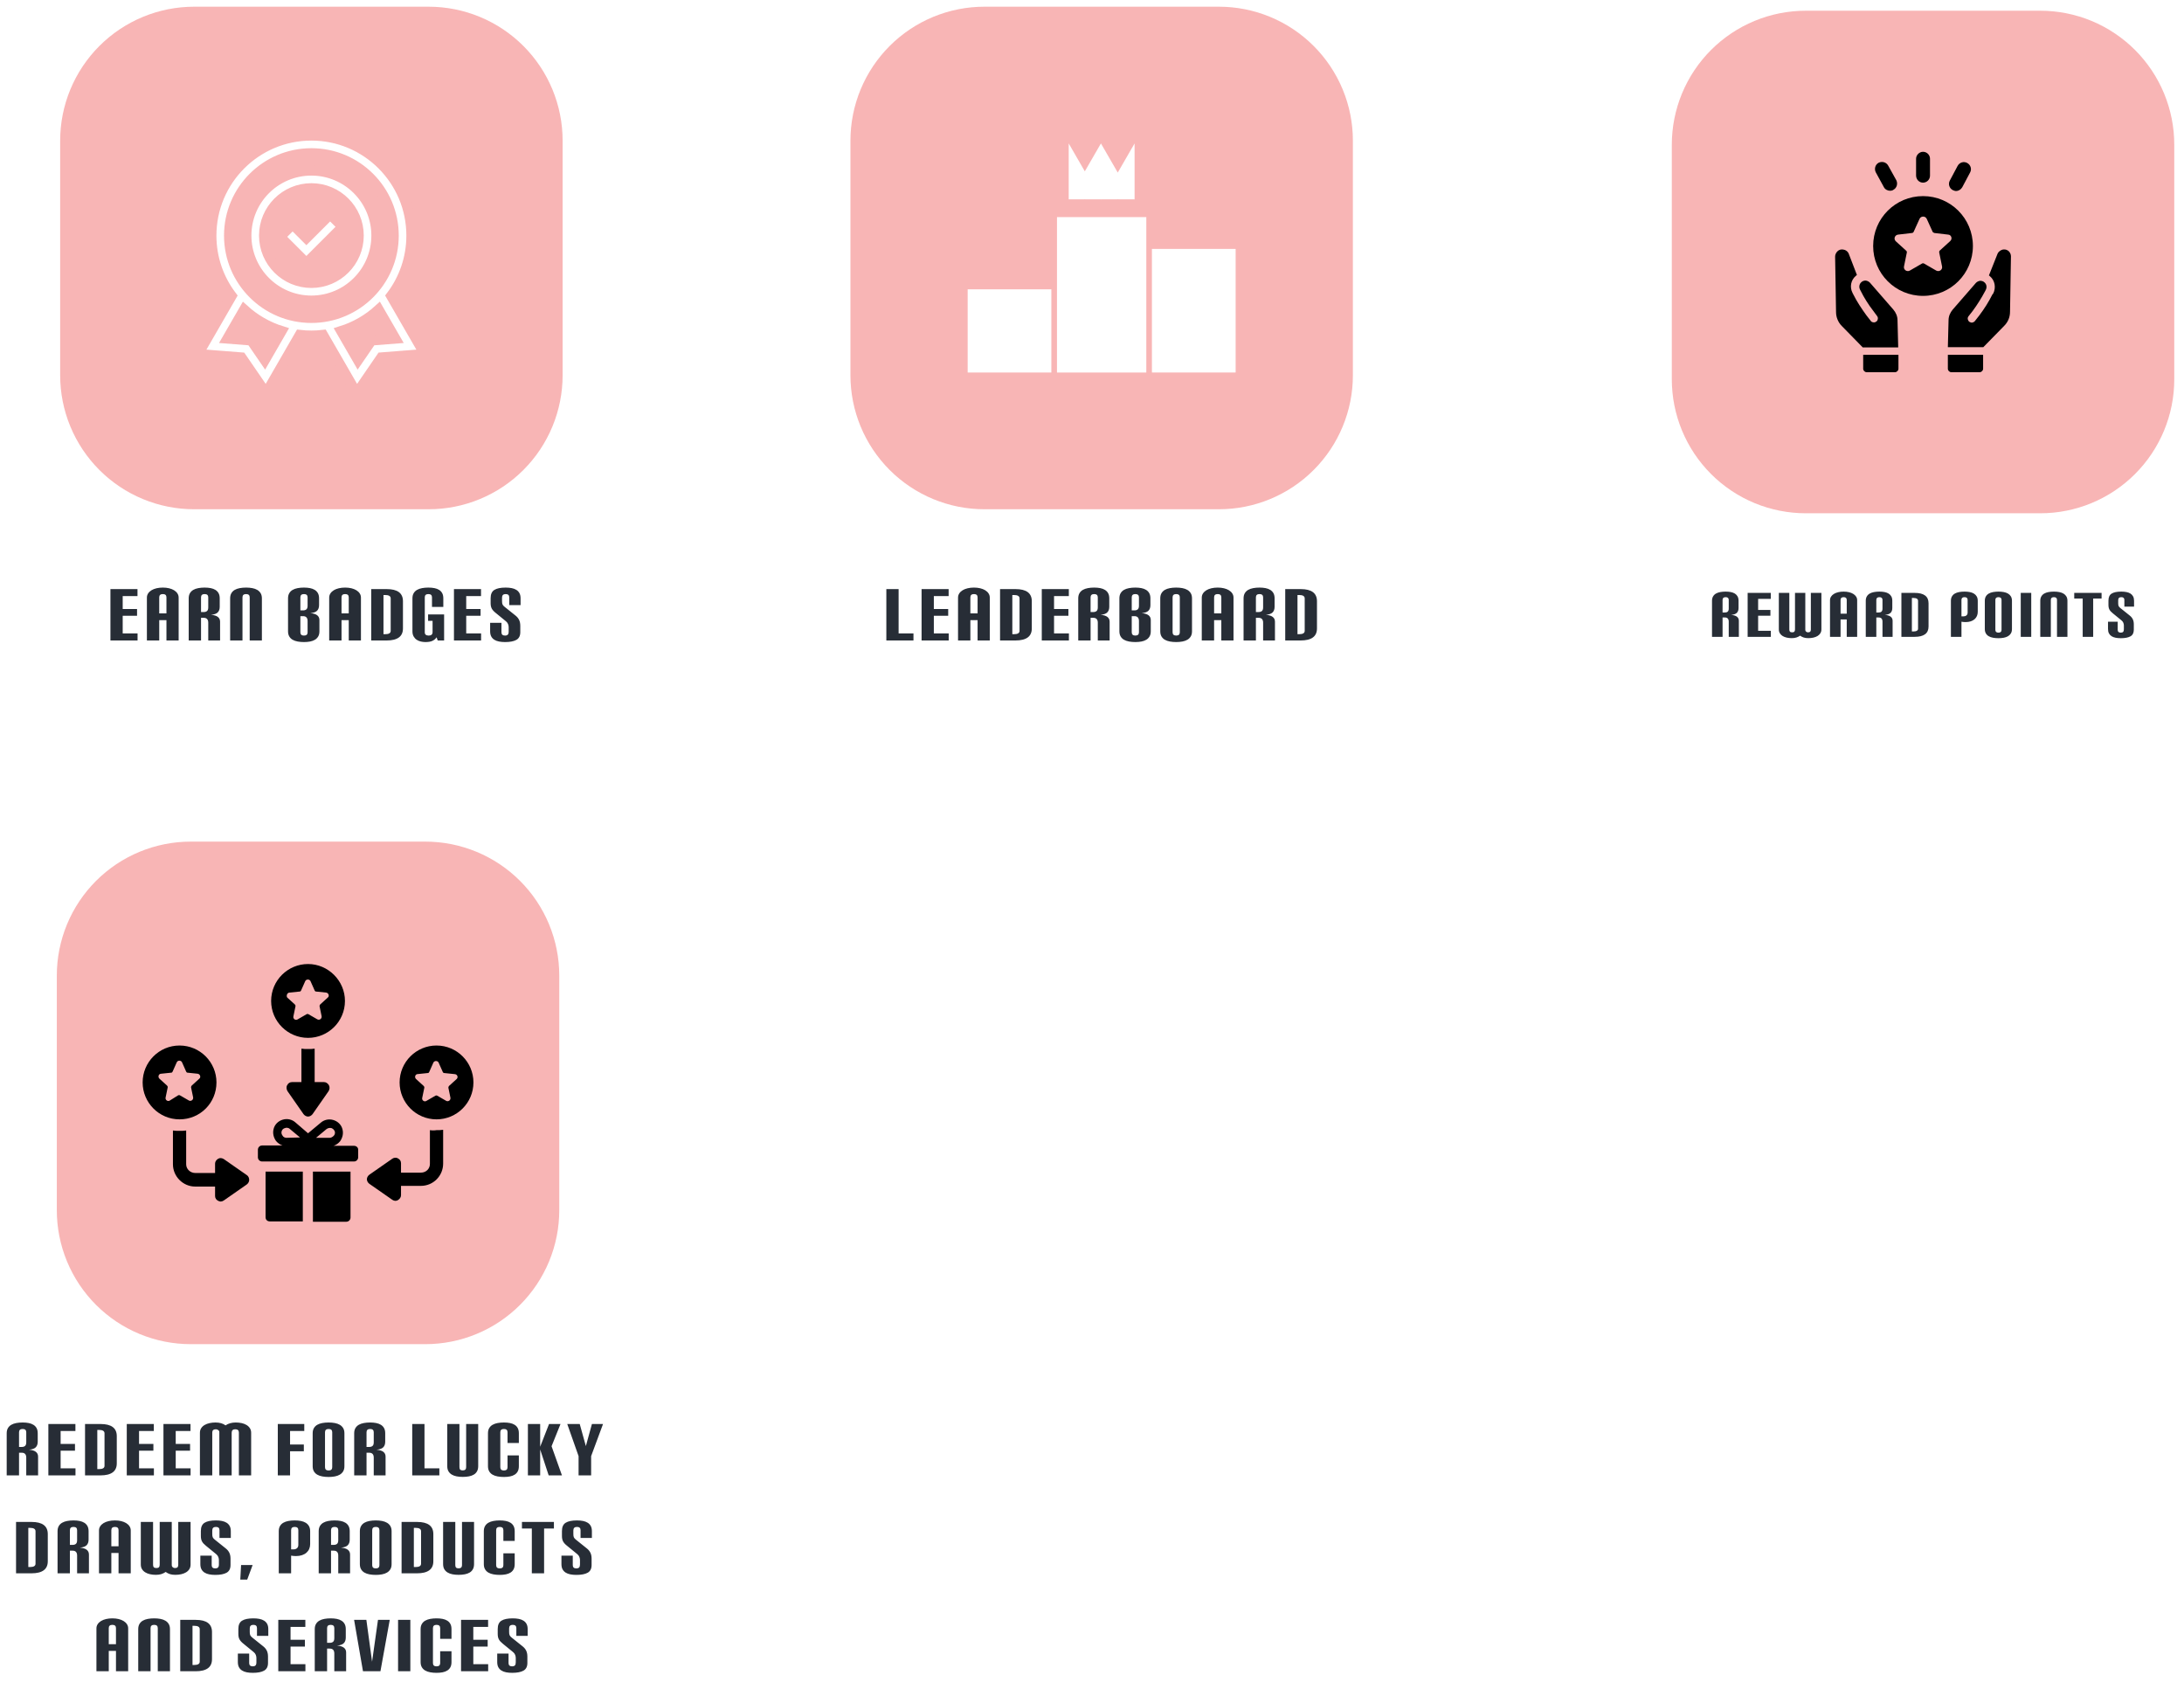 <?xml version="1.0" encoding="utf-8"?>
<svg width="326px" height="251px" viewBox="0 0 326 251" version="1.1" xmlns:xlink="http://www.w3.org/1999/xlink" xmlns="http://www.w3.org/2000/svg">
  <defs>
    <filter id="filter_1">
      <feColorMatrix in="SourceGraphic" type="matrix" values="0 0 0 0 1 0 0 0 0 1 0 0 0 0 1 0 0 0 1 0" />
    </filter>
  </defs>
  <g id="Group-7" transform="translate(1 1)">
    <g id="Icon-2-Copy" transform="translate(0 124.601)">
      <path d="M77.72 35.886C77.72 36.432 77.526 36.814 77.139 37.033C76.751 37.252 76.188 37.361 75.448 37.361C75.118 37.361 74.816 37.335 74.543 37.281C74.27 37.227 74.035 37.137 73.838 37.011C73.641 36.886 73.488 36.721 73.38 36.516C73.273 36.312 73.219 36.055 73.219 35.746L73.219 34.486L74.909 34.486L74.909 35.908C74.909 36.231 75.089 36.392 75.448 36.392C75.627 36.392 75.762 36.347 75.852 36.258C75.942 36.168 75.986 36.015 75.986 35.8L75.986 35.132C75.986 34.989 75.956 34.838 75.895 34.68C75.834 34.522 75.728 34.382 75.577 34.26L74.048 33.011C73.775 32.795 73.581 32.582 73.466 32.37C73.352 32.158 73.294 31.891 73.294 31.568L73.294 30.814C73.294 30.218 73.481 29.805 73.854 29.575C74.228 29.346 74.787 29.231 75.534 29.231C75.864 29.231 76.166 29.258 76.439 29.311C76.712 29.365 76.947 29.455 77.144 29.581C77.342 29.706 77.494 29.872 77.602 30.076C77.71 30.281 77.763 30.537 77.763 30.846L77.763 31.848L76.073 31.848L76.073 30.685C76.073 30.361 75.893 30.2 75.534 30.2C75.175 30.2 74.996 30.376 74.996 30.728L74.996 31.255C74.996 31.363 75.001 31.456 75.012 31.535C75.023 31.614 75.042 31.686 75.071 31.751C75.1 31.815 75.139 31.875 75.189 31.928C75.24 31.982 75.304 32.041 75.383 32.106L77.01 33.409C77.246 33.596 77.424 33.811 77.543 34.055C77.661 34.299 77.72 34.594 77.72 34.938L77.72 35.886ZM67.819 37.125L67.819 29.457L71.858 29.457L71.858 30.502L69.65 30.502L69.65 32.429L71.793 32.429L71.793 33.441L69.65 33.441L69.65 36.069L71.869 36.069L71.869 37.125L67.819 37.125ZM64.703 34.142L66.393 34.142L66.393 35.746C66.393 36.055 66.34 36.312 66.232 36.516C66.124 36.721 65.972 36.886 65.774 37.011C65.577 37.137 65.342 37.227 65.069 37.281C64.796 37.335 64.494 37.361 64.164 37.361C63.827 37.361 63.513 37.335 63.222 37.281C62.931 37.227 62.68 37.139 62.468 37.017C62.256 36.895 62.089 36.73 61.967 36.522C61.845 36.313 61.784 36.058 61.784 35.757L61.784 30.835C61.784 30.534 61.845 30.279 61.967 30.071C62.089 29.863 62.256 29.697 62.468 29.575C62.68 29.453 62.931 29.365 63.222 29.311C63.513 29.258 63.827 29.231 64.164 29.231C64.494 29.231 64.796 29.258 65.069 29.311C65.342 29.365 65.577 29.455 65.774 29.581C65.972 29.706 66.124 29.872 66.232 30.076C66.34 30.281 66.393 30.537 66.393 30.846L66.393 32.289L64.703 32.289L64.703 30.685C64.703 30.361 64.523 30.2 64.164 30.2C63.805 30.2 63.626 30.361 63.626 30.685L63.626 35.908C63.626 36.231 63.805 36.392 64.164 36.392C64.523 36.392 64.703 36.231 64.703 35.908L64.703 34.142ZM58.419 37.125L58.419 29.457L60.25 29.457L60.25 37.125L58.419 37.125ZM53.181 37.125L51.856 29.457L53.687 29.457L54.538 35.703L55.421 29.457L57.176 29.457L55.787 37.125L53.181 37.125ZM48.901 37.125L48.901 34.475C48.901 33.987 48.675 33.743 48.222 33.743L47.824 33.743L47.824 37.125L45.982 37.125L45.982 30.835C45.982 30.534 46.043 30.279 46.166 30.071C46.288 29.863 46.455 29.697 46.666 29.575C46.878 29.453 47.129 29.365 47.42 29.311C47.711 29.258 48.025 29.231 48.362 29.231C48.693 29.231 48.994 29.258 49.267 29.311C49.54 29.365 49.777 29.455 49.978 29.581C50.179 29.706 50.335 29.872 50.446 30.076C50.558 30.281 50.613 30.537 50.613 30.846L50.613 32.095C50.613 32.462 50.513 32.743 50.312 32.941C50.111 33.138 49.777 33.255 49.31 33.291C49.777 33.334 50.12 33.441 50.339 33.614C50.558 33.786 50.667 34.023 50.667 34.325L50.667 37.125L48.901 37.125ZM48.901 30.685C48.901 30.361 48.722 30.2 48.363 30.2C48.004 30.2 47.824 30.361 47.824 30.685L47.824 32.882L48.223 32.882C48.438 32.882 48.605 32.829 48.723 32.725C48.842 32.621 48.901 32.444 48.901 32.192L48.901 30.685ZM40.539 37.125L40.539 29.457L44.578 29.457L44.578 30.502L42.37 30.502L42.37 32.429L44.513 32.429L44.513 33.441L42.37 33.441L42.37 36.069L44.588 36.069L44.588 37.125L40.539 37.125ZM39.005 35.886C39.005 36.432 38.812 36.814 38.424 37.033C38.036 37.252 37.473 37.361 36.733 37.361C36.403 37.361 36.101 37.335 35.828 37.281C35.556 37.227 35.321 37.137 35.123 37.011C34.926 36.886 34.773 36.721 34.665 36.516C34.558 36.312 34.504 36.055 34.504 35.746L34.504 34.486L36.195 34.486L36.195 35.908C36.195 36.231 36.374 36.392 36.733 36.392C36.913 36.392 37.047 36.347 37.137 36.258C37.227 36.168 37.272 36.015 37.272 35.8L37.272 35.132C37.272 34.989 37.241 34.838 37.18 34.68C37.119 34.522 37.013 34.382 36.862 34.26L35.333 33.011C35.06 32.795 34.867 32.582 34.752 32.37C34.637 32.158 34.579 31.891 34.579 31.568L34.579 30.814C34.579 30.218 34.766 29.805 35.139 29.575C35.513 29.346 36.073 29.231 36.819 29.231C37.15 29.231 37.451 29.258 37.724 29.311C37.997 29.365 38.232 29.455 38.429 29.581C38.627 29.706 38.779 29.872 38.887 30.076C38.995 30.281 39.048 30.537 39.048 30.846L39.048 31.848L37.358 31.848L37.358 30.685C37.358 30.361 37.178 30.2 36.819 30.2C36.46 30.2 36.281 30.376 36.281 30.728L36.281 31.255C36.281 31.363 36.286 31.456 36.297 31.535C36.308 31.614 36.328 31.686 36.356 31.751C36.385 31.815 36.424 31.875 36.475 31.928C36.525 31.982 36.59 32.041 36.669 32.106L38.295 33.409C38.532 33.596 38.709 33.811 38.828 34.055C38.946 34.299 39.005 34.594 39.005 34.938L39.005 35.886ZM25.905 37.125L25.905 29.457L28.221 29.457C29.836 29.457 30.644 30.06 30.644 31.266L30.644 35.326C30.644 36.525 29.829 37.125 28.199 37.125L25.905 37.125ZM28.813 30.846C28.813 30.509 28.537 30.34 27.984 30.34L27.736 30.34L27.736 36.188L27.984 36.188C28.537 36.188 28.813 36.023 28.813 35.692L28.813 30.846ZM22.551 37.125L22.551 30.685C22.551 30.361 22.372 30.2 22.013 30.2C21.654 30.2 21.474 30.361 21.474 30.685L21.474 37.125L19.633 37.125L19.633 30.835C19.633 30.534 19.694 30.279 19.816 30.071C19.938 29.863 20.105 29.697 20.317 29.575C20.529 29.453 20.78 29.365 21.07 29.311C21.361 29.258 21.675 29.231 22.013 29.231C22.343 29.231 22.652 29.258 22.939 29.311C23.226 29.365 23.476 29.455 23.687 29.581C23.899 29.706 24.066 29.872 24.188 30.076C24.31 30.281 24.371 30.537 24.371 30.846L24.371 37.125L22.551 37.125ZM16.312 37.125L16.312 34.088L15.235 34.088L15.235 37.125L13.394 37.125L13.394 30.728C13.394 30.498 13.455 30.29 13.577 30.103C13.699 29.916 13.866 29.758 14.077 29.629C14.289 29.5 14.54 29.401 14.831 29.333C15.122 29.265 15.436 29.231 15.774 29.231C16.104 29.231 16.413 29.265 16.7 29.333C16.987 29.401 17.236 29.5 17.448 29.629C17.66 29.758 17.827 29.916 17.949 30.103C18.071 30.29 18.132 30.498 18.132 30.728L18.132 37.125L16.312 37.125ZM16.311 30.685C16.311 30.361 16.132 30.2 15.773 30.2C15.414 30.2 15.234 30.361 15.234 30.685L15.234 33.086L16.311 33.086L16.311 30.685ZM87.307 21.271C87.307 21.816 87.113 22.199 86.726 22.418C86.338 22.637 85.774 22.746 85.035 22.746C84.705 22.746 84.403 22.719 84.13 22.665C83.858 22.611 83.622 22.522 83.425 22.396C83.228 22.27 83.075 22.105 82.967 21.901C82.859 21.696 82.806 21.439 82.806 21.131L82.806 19.871L84.496 19.871L84.496 21.292C84.496 21.615 84.676 21.777 85.035 21.777C85.214 21.777 85.349 21.732 85.439 21.642C85.528 21.552 85.573 21.4 85.573 21.185L85.573 20.517C85.573 20.373 85.543 20.223 85.482 20.065C85.421 19.907 85.315 19.767 85.164 19.645L83.635 18.395C83.362 18.18 83.168 17.966 83.053 17.755C82.939 17.543 82.881 17.275 82.881 16.952L82.881 16.198C82.881 15.602 83.068 15.19 83.441 14.96C83.814 14.73 84.374 14.615 85.121 14.615C85.451 14.615 85.753 14.642 86.026 14.696C86.299 14.75 86.534 14.84 86.731 14.965C86.928 15.091 87.081 15.256 87.189 15.461C87.296 15.665 87.35 15.922 87.35 16.231L87.35 17.232L85.659 17.232L85.659 16.069C85.659 15.746 85.48 15.585 85.121 15.585C84.762 15.585 84.583 15.761 84.583 16.112L84.583 16.64C84.583 16.748 84.588 16.841 84.599 16.92C84.609 16.999 84.629 17.071 84.658 17.135C84.687 17.2 84.726 17.259 84.776 17.313C84.827 17.367 84.891 17.426 84.97 17.491L86.596 18.794C86.833 18.98 87.011 19.196 87.129 19.44C87.248 19.684 87.307 19.978 87.307 20.323L87.307 21.271ZM78.385 22.509L78.385 15.822L76.91 15.822L76.91 14.842L81.681 14.842L81.681 15.822L80.216 15.822L80.216 22.509L78.385 22.509ZM74.137 19.526L75.828 19.526L75.828 21.131C75.828 21.439 75.774 21.696 75.666 21.901C75.559 22.105 75.406 22.27 75.209 22.396C75.011 22.522 74.776 22.611 74.503 22.665C74.231 22.719 73.929 22.746 73.599 22.746C73.261 22.746 72.947 22.719 72.656 22.665C72.366 22.611 72.114 22.524 71.903 22.401C71.691 22.279 71.524 22.114 71.402 21.906C71.28 21.698 71.219 21.443 71.219 21.142L71.219 16.22C71.219 15.918 71.28 15.664 71.402 15.455C71.524 15.247 71.691 15.082 71.903 14.96C72.114 14.838 72.366 14.75 72.656 14.696C72.947 14.642 73.261 14.615 73.599 14.615C73.929 14.615 74.231 14.642 74.503 14.696C74.776 14.75 75.011 14.84 75.209 14.965C75.406 15.091 75.559 15.256 75.666 15.461C75.774 15.665 75.828 15.922 75.828 16.231L75.828 17.674L74.137 17.674L74.137 16.069C74.137 15.746 73.958 15.585 73.599 15.585C73.24 15.585 73.06 15.746 73.06 16.069L73.06 21.292C73.06 21.615 73.24 21.777 73.599 21.777C73.958 21.777 74.137 21.615 74.137 21.292L74.137 19.526ZM67.962 14.842L69.761 14.842L69.761 21.131C69.761 21.432 69.703 21.687 69.588 21.895C69.473 22.104 69.314 22.269 69.109 22.391C68.904 22.513 68.662 22.601 68.382 22.655C68.102 22.709 67.793 22.735 67.456 22.735C67.126 22.735 66.821 22.709 66.541 22.655C66.261 22.601 66.016 22.511 65.808 22.385C65.6 22.26 65.437 22.095 65.318 21.89C65.2 21.685 65.141 21.429 65.141 21.12L65.141 14.842L66.961 14.842L66.961 21.282C66.961 21.447 66.998 21.569 67.074 21.648C67.149 21.727 67.276 21.766 67.456 21.766C67.793 21.766 67.962 21.605 67.962 21.282L67.962 14.842ZM58.944 22.509L58.944 14.842L61.26 14.842C62.875 14.842 63.683 15.445 63.683 16.651L63.683 20.711C63.683 21.91 62.868 22.509 61.238 22.509L58.944 22.509ZM61.851 16.231C61.851 15.893 61.575 15.725 61.022 15.725L60.774 15.725L60.774 21.572L61.022 21.572C61.575 21.572 61.851 21.407 61.851 21.077L61.851 16.231ZM52.715 16.22C52.715 15.918 52.776 15.664 52.898 15.455C53.02 15.247 53.187 15.082 53.399 14.96C53.611 14.838 53.862 14.75 54.153 14.696C54.443 14.642 54.757 14.615 55.095 14.615C55.425 14.615 55.734 14.642 56.021 14.696C56.308 14.75 56.558 14.84 56.77 14.965C56.981 15.091 57.148 15.256 57.27 15.461C57.392 15.665 57.453 15.922 57.453 16.231L57.453 21.131C57.453 21.439 57.392 21.696 57.27 21.901C57.148 22.105 56.981 22.27 56.77 22.396C56.558 22.522 56.308 22.611 56.021 22.665C55.734 22.719 55.425 22.746 55.095 22.746C54.757 22.746 54.443 22.719 54.153 22.665C53.862 22.611 53.611 22.524 53.399 22.401C53.187 22.279 53.02 22.114 52.898 21.906C52.776 21.698 52.715 21.443 52.715 21.142L52.715 16.22ZM55.634 16.069C55.634 15.746 55.454 15.585 55.095 15.585C54.736 15.585 54.557 15.746 54.557 16.069L54.557 21.292C54.557 21.615 54.736 21.777 55.095 21.777C55.454 21.777 55.634 21.615 55.634 21.292L55.634 16.069ZM49.49 22.509L49.49 19.86C49.49 19.372 49.264 19.128 48.811 19.128L48.413 19.128L48.413 22.509L46.571 22.509L46.571 16.22C46.571 15.918 46.632 15.664 46.754 15.455C46.876 15.247 47.043 15.082 47.255 14.96C47.467 14.838 47.718 14.75 48.009 14.696C48.3 14.642 48.614 14.615 48.951 14.615C49.282 14.615 49.583 14.642 49.856 14.696C50.129 14.75 50.366 14.84 50.567 14.965C50.768 15.091 50.924 15.256 51.035 15.461C51.146 15.665 51.202 15.922 51.202 16.231L51.202 17.48C51.202 17.846 51.102 18.128 50.901 18.325C50.7 18.523 50.366 18.64 49.899 18.675C50.366 18.718 50.709 18.826 50.927 18.998C51.146 19.171 51.256 19.408 51.256 19.709L51.256 22.509L49.49 22.509ZM49.49 16.069C49.49 15.746 49.31 15.585 48.952 15.585C48.593 15.585 48.413 15.746 48.413 16.069L48.413 18.266L48.812 18.266C49.027 18.266 49.194 18.214 49.312 18.11C49.431 18.006 49.49 17.828 49.49 17.577L49.49 16.069ZM40.611 22.509L40.611 16.22C40.611 15.918 40.672 15.664 40.794 15.455C40.916 15.247 41.083 15.082 41.295 14.96C41.507 14.838 41.758 14.75 42.049 14.696C42.34 14.642 42.654 14.615 42.991 14.615C43.322 14.615 43.627 14.642 43.907 14.696C44.187 14.75 44.429 14.84 44.634 14.965C44.838 15.091 45 15.256 45.118 15.461C45.237 15.665 45.296 15.922 45.296 16.231L45.296 18.148C45.296 18.406 45.249 18.645 45.156 18.864C45.063 19.083 44.926 19.271 44.747 19.429C44.567 19.587 44.345 19.711 44.079 19.801C43.813 19.89 43.508 19.935 43.164 19.935C42.948 19.935 42.711 19.914 42.453 19.871L42.453 22.509L40.611 22.509ZM43.53 16.069C43.53 15.746 43.351 15.585 42.992 15.585C42.633 15.585 42.453 15.746 42.453 16.069L42.453 18.934L42.841 18.934C43.028 18.934 43.189 18.878 43.325 18.767C43.462 18.656 43.53 18.485 43.53 18.255L43.53 16.069ZM34.867 23.446L34.986 21.271L36.709 21.271L35.901 23.446L34.867 23.446ZM33.409 21.271C33.409 21.816 33.215 22.199 32.827 22.418C32.44 22.637 31.876 22.746 31.137 22.746C30.806 22.746 30.505 22.719 30.232 22.665C29.959 22.611 29.724 22.522 29.526 22.396C29.329 22.27 29.177 22.105 29.069 21.901C28.961 21.696 28.907 21.439 28.907 21.131L28.907 19.871L30.598 19.871L30.598 21.292C30.598 21.615 30.777 21.777 31.137 21.777C31.316 21.777 31.451 21.732 31.54 21.642C31.63 21.552 31.675 21.4 31.675 21.185L31.675 20.517C31.675 20.373 31.644 20.223 31.583 20.065C31.522 19.907 31.416 19.767 31.266 19.645L29.736 18.395C29.464 18.18 29.27 17.966 29.155 17.755C29.04 17.543 28.983 17.275 28.983 16.952L28.983 16.198C28.983 15.602 29.169 15.19 29.543 14.96C29.916 14.73 30.476 14.615 31.223 14.615C31.553 14.615 31.854 14.642 32.127 14.696C32.4 14.75 32.635 14.84 32.833 14.965C33.03 15.091 33.183 15.256 33.29 15.461C33.398 15.665 33.452 15.922 33.452 16.231L33.452 17.232L31.761 17.232L31.761 16.069C31.761 15.746 31.582 15.585 31.223 15.585C30.864 15.585 30.684 15.761 30.684 16.112L30.684 16.64C30.684 16.748 30.689 16.841 30.7 16.92C30.711 16.999 30.731 17.071 30.759 17.135C30.788 17.2 30.828 17.259 30.878 17.313C30.928 17.367 30.993 17.426 31.072 17.491L32.698 18.794C32.935 18.98 33.113 19.196 33.231 19.44C33.349 19.684 33.409 19.978 33.409 20.323L33.409 21.271ZM25.607 14.842L27.448 14.842L27.448 21.195C27.448 21.461 27.387 21.691 27.265 21.885C27.143 22.078 26.978 22.238 26.77 22.364C26.562 22.489 26.319 22.583 26.043 22.644C25.767 22.705 25.474 22.735 25.165 22.735C24.857 22.735 24.589 22.7 24.363 22.628C24.137 22.556 23.927 22.448 23.733 22.305C23.525 22.448 23.304 22.556 23.071 22.628C22.837 22.7 22.57 22.735 22.268 22.735C21.96 22.735 21.669 22.705 21.396 22.644C21.123 22.583 20.884 22.489 20.68 22.364C20.475 22.238 20.314 22.078 20.195 21.885C20.077 21.691 20.018 21.461 20.018 21.195L20.018 14.842L21.848 14.842L21.848 21.238C21.848 21.404 21.886 21.526 21.961 21.605C22.037 21.684 22.168 21.723 22.355 21.723C22.534 21.723 22.66 21.68 22.731 21.594C22.803 21.508 22.839 21.375 22.839 21.195L22.839 14.842L24.638 14.842L24.638 21.303C24.638 21.425 24.686 21.526 24.783 21.605C24.88 21.684 24.989 21.723 25.111 21.723C25.291 21.723 25.418 21.684 25.494 21.605C25.569 21.526 25.607 21.404 25.607 21.238L25.607 14.842ZM16.696 22.509L16.696 19.472L15.619 19.472L15.619 22.509L13.777 22.509L13.777 16.112C13.777 15.883 13.838 15.674 13.96 15.488C14.082 15.301 14.249 15.143 14.461 15.014C14.673 14.885 14.924 14.786 15.215 14.718C15.506 14.649 15.82 14.615 16.157 14.615C16.488 14.615 16.796 14.649 17.084 14.718C17.371 14.786 17.62 14.885 17.832 15.014C18.044 15.143 18.211 15.301 18.333 15.488C18.455 15.674 18.516 15.883 18.516 16.112L18.516 22.509L16.696 22.509ZM16.696 16.069C16.696 15.746 16.517 15.585 16.158 15.585C15.799 15.585 15.619 15.746 15.619 16.069L15.619 18.471L16.696 18.471L16.696 16.069ZM10.51 22.509L10.51 19.86C10.51 19.372 10.284 19.128 9.832 19.128L9.433 19.128L9.433 22.509L7.592 22.509L7.592 16.22C7.592 15.918 7.653 15.664 7.775 15.455C7.897 15.247 8.064 15.082 8.276 14.96C8.487 14.838 8.739 14.75 9.029 14.696C9.32 14.642 9.634 14.615 9.972 14.615C10.302 14.615 10.604 14.642 10.876 14.696C11.149 14.75 11.386 14.84 11.587 14.965C11.788 15.091 11.944 15.256 12.056 15.461C12.167 15.665 12.223 15.922 12.223 16.231L12.223 17.48C12.223 17.846 12.122 18.128 11.921 18.325C11.72 18.523 11.386 18.64 10.919 18.675C11.386 18.718 11.729 18.826 11.948 18.998C12.167 19.171 12.276 19.408 12.276 19.709L12.276 22.509L10.51 22.509ZM10.509 16.069C10.509 15.746 10.33 15.585 9.971 15.585C9.612 15.585 9.433 15.746 9.433 16.069L9.433 18.266L9.831 18.266C10.046 18.266 10.213 18.214 10.332 18.11C10.45 18.006 10.509 17.828 10.509 17.577L10.509 16.069ZM1.395 22.509L1.395 14.842L3.71 14.842C5.325 14.842 6.133 15.445 6.133 16.651L6.133 20.711C6.133 21.91 5.318 22.509 3.688 22.509L1.395 22.509ZM4.303 16.231C4.303 15.893 4.026 15.725 3.473 15.725L3.226 15.725L3.226 21.572L3.473 21.572C4.026 21.572 4.303 21.407 4.303 21.077L4.303 16.231ZM85.363 7.894L85.363 5.019L83.672 0.226L85.535 0.226L86.45 3.522L87.355 0.226L89.013 0.226L87.237 5.019L87.237 7.894L85.363 7.894ZM80.9 7.894L79.63 4.028L79.63 7.894L77.799 7.894L77.799 0.226L79.63 0.226L79.63 3.619L80.954 0.226L82.666 0.226L81.331 3.543L82.882 7.894L80.9 7.894ZM74.757 4.911L76.448 4.911L76.448 6.515C76.448 6.824 76.394 7.081 76.287 7.285C76.179 7.49 76.026 7.655 75.829 7.781C75.631 7.906 75.396 7.996 75.124 8.05C74.851 8.104 74.549 8.131 74.219 8.131C73.881 8.131 73.567 8.104 73.277 8.05C72.986 7.996 72.734 7.908 72.523 7.786C72.311 7.664 72.144 7.499 72.022 7.291C71.9 7.083 71.839 6.828 71.839 6.526L71.839 1.605C71.839 1.303 71.9 1.048 72.022 0.84C72.144 0.632 72.311 0.467 72.523 0.345C72.734 0.223 72.986 0.135 73.277 0.081C73.567 0.027 73.881 1.10039e-06 74.219 0C74.549 0 74.851 0.027 75.124 0.081C75.396 0.135 75.631 0.224 75.829 0.35C76.026 0.476 76.179 0.641 76.287 0.845C76.394 1.05 76.448 1.307 76.448 1.615L76.448 3.058L74.757 3.058L74.757 1.454C74.757 1.131 74.578 0.969 74.219 0.969C73.86 0.969 73.68 1.131 73.68 1.454L73.68 6.677C73.68 7 73.86 7.162 74.219 7.162C74.578 7.162 74.757 7 74.757 6.677L74.757 4.911ZM68.581 0.226L70.38 0.226L70.38 6.515C70.38 6.817 70.322 7.072 70.207 7.28C70.093 7.488 69.933 7.653 69.728 7.775C69.524 7.897 69.281 7.985 69.001 8.039C68.721 8.093 68.413 8.12 68.075 8.12C67.745 8.12 67.44 8.093 67.16 8.039C66.88 7.985 66.636 7.896 66.427 7.77C66.219 7.644 66.056 7.479 65.938 7.275C65.819 7.07 65.76 6.813 65.76 6.505L65.76 0.226L67.58 0.226L67.58 6.666C67.58 6.831 67.618 6.953 67.693 7.032C67.768 7.111 67.896 7.151 68.075 7.151C68.413 7.151 68.581 6.989 68.581 6.666L68.581 0.226ZM60.532 7.894L60.532 0.226L62.363 0.226L62.363 6.838L64.582 6.838L64.582 7.894L60.532 7.894ZM54.788 7.894L54.788 5.245C54.788 4.756 54.562 4.512 54.109 4.512L53.711 4.512L53.711 7.894L51.869 7.894L51.869 1.605C51.869 1.303 51.93 1.048 52.052 0.84C52.174 0.632 52.341 0.467 52.553 0.345C52.765 0.223 53.016 0.135 53.307 0.081C53.598 0.027 53.912 1.10039e-06 54.249 0C54.579 0 54.881 0.027 55.154 0.081C55.427 0.135 55.663 0.224 55.864 0.35C56.066 0.476 56.222 0.641 56.333 0.845C56.444 1.05 56.5 1.307 56.5 1.615L56.5 2.865C56.5 3.231 56.399 3.513 56.198 3.71C55.997 3.907 55.663 4.024 55.197 4.06C55.663 4.103 56.006 4.211 56.225 4.383C56.444 4.555 56.554 4.792 56.554 5.094L56.554 7.894L54.788 7.894ZM54.788 1.454C54.788 1.131 54.608 0.969 54.249 0.969C53.89 0.969 53.711 1.131 53.711 1.454L53.711 3.651L54.109 3.651C54.325 3.651 54.492 3.599 54.61 3.495C54.729 3.391 54.788 3.213 54.788 2.962L54.788 1.454ZM45.672 1.605C45.672 1.303 45.733 1.048 45.855 0.84C45.977 0.632 46.144 0.467 46.356 0.345C46.568 0.223 46.819 0.135 47.11 0.081C47.4 0.027 47.714 1.10039e-06 48.052 0C48.382 0 48.691 0.027 48.978 0.081C49.265 0.135 49.515 0.224 49.727 0.35C49.938 0.476 50.105 0.641 50.227 0.845C50.349 1.05 50.41 1.307 50.41 1.615L50.41 6.515C50.41 6.824 50.349 7.081 50.227 7.285C50.105 7.49 49.938 7.655 49.727 7.781C49.515 7.906 49.265 7.996 48.978 8.05C48.691 8.104 48.382 8.131 48.052 8.131C47.714 8.131 47.4 8.104 47.11 8.05C46.819 7.996 46.568 7.908 46.356 7.786C46.144 7.664 45.977 7.499 45.855 7.291C45.733 7.083 45.672 6.828 45.672 6.526L45.672 1.605ZM48.591 1.454C48.591 1.131 48.411 0.969 48.052 0.969C47.693 0.969 47.514 1.131 47.514 1.454L47.514 6.677C47.514 7 47.693 7.162 48.052 7.162C48.411 7.162 48.591 7 48.591 6.677L48.591 1.454ZM40.466 7.894L40.466 0.226L44.418 0.226L44.418 1.271L42.297 1.271L42.297 3.285L44.353 3.285L44.353 4.297L42.297 4.297L42.297 7.894L40.466 7.894ZM34.657 7.894L34.657 1.497C34.657 1.174 34.474 1.012 34.108 1.012C33.756 1.012 33.58 1.188 33.58 1.54L33.58 7.894L31.739 7.894L31.739 1.432C31.739 1.31 31.683 1.21 31.572 1.131C31.46 1.052 31.344 1.012 31.222 1.012C30.863 1.012 30.683 1.174 30.683 1.497L30.683 7.894L28.842 7.894L28.842 1.54C28.842 1.274 28.905 1.045 29.03 0.851C29.156 0.657 29.326 0.497 29.542 0.372C29.757 0.246 30.005 0.153 30.285 0.092C30.565 0.031 30.859 3.66798e-07 31.168 0C31.785 0 32.284 0.144 32.665 0.431C33.081 0.144 33.591 3.66798e-07 34.194 0C34.503 0 34.795 0.031 35.072 0.092C35.348 0.153 35.59 0.246 35.799 0.372C36.007 0.497 36.174 0.657 36.3 0.851C36.425 1.045 36.488 1.274 36.488 1.54L36.488 7.894L34.657 7.894ZM23.398 7.894L23.398 0.226L27.437 0.226L27.437 1.271L25.229 1.271L25.229 3.199L27.372 3.199L27.372 4.211L25.229 4.211L25.229 6.838L27.448 6.838L27.448 7.894L23.398 7.894ZM17.923 7.894L17.923 0.226L21.961 0.226L21.961 1.271L19.754 1.271L19.754 3.199L21.897 3.199L21.897 4.211L19.754 4.211L19.754 6.838L21.972 6.838L21.972 7.894L17.923 7.894ZM11.693 7.894L11.693 0.226L14.009 0.226C15.624 0.226 16.432 0.829 16.432 2.035L16.432 6.095C16.432 7.294 15.617 7.894 13.987 7.894L11.693 7.894ZM14.601 1.615C14.601 1.278 14.325 1.109 13.772 1.109L13.524 1.109L13.524 6.957L13.772 6.957C14.325 6.957 14.601 6.792 14.601 6.462L14.601 1.615ZM6.219 7.894L6.219 0.226L10.257 0.226L10.257 1.271L8.05 1.271L8.05 3.199L10.193 3.199L10.193 4.211L8.05 4.211L8.05 6.838L10.268 6.838L10.268 7.894L6.219 7.894ZM2.918 7.894L2.918 5.245C2.918 4.756 2.692 4.512 2.24 4.512L1.842 4.512L1.842 7.894L0 7.894L0 1.605C0 1.303 0.061 1.048 0.183 0.84C0.305 0.632 0.472 0.467 0.684 0.345C0.896 0.223 1.147 0.135 1.438 0.081C1.728 0.027 2.043 1.10039e-06 2.38 0C2.71 0 3.012 0.027 3.285 0.081C3.557 0.135 3.794 0.224 3.995 0.35C4.196 0.476 4.353 0.641 4.464 0.845C4.575 1.05 4.631 1.307 4.631 1.615L4.631 2.865C4.631 3.231 4.53 3.513 4.329 3.71C4.128 3.907 3.794 4.024 3.328 4.06C3.794 4.103 4.137 4.211 4.356 4.383C4.575 4.555 4.685 4.792 4.685 5.094L4.685 7.894L2.918 7.894ZM2.919 1.454C2.919 1.131 2.739 0.969 2.38 0.969C2.021 0.969 1.842 1.131 1.842 1.454L1.842 3.651L2.24 3.651C2.456 3.651 2.623 3.599 2.741 3.495C2.859 3.391 2.919 3.213 2.919 2.962L2.919 1.454Z" transform="translate(0 86.69)" id="Redeem-for-lucky-draws,-products-and-services" fill="#272D36" fill-rule="evenodd" stroke="none" />
      <path d="M19.999 0L55.001 0Q55.492 0 55.982 0.024Q56.473 0.048 56.961 0.096Q57.45 0.144 57.935 0.216Q58.421 0.288 58.903 0.384Q59.384 0.48 59.86 0.599Q60.337 0.719 60.806 0.861Q61.276 1.004 61.739 1.169Q62.201 1.334 62.654 1.522Q63.108 1.71 63.552 1.92Q63.995 2.13 64.428 2.361Q64.861 2.593 65.282 2.845Q65.704 3.098 66.112 3.37Q66.52 3.643 66.914 3.936Q67.309 4.228 67.688 4.54Q68.068 4.851 68.431 5.181Q68.795 5.51 69.142 5.858Q69.49 6.205 69.819 6.568Q70.149 6.932 70.46 7.312Q70.772 7.691 71.064 8.086Q71.357 8.48 71.63 8.888Q71.902 9.296 72.155 9.717Q72.407 10.139 72.638 10.572Q72.87 11.005 73.08 11.448Q73.29 11.892 73.478 12.346Q73.665 12.799 73.831 13.261Q73.996 13.724 74.139 14.194Q74.281 14.663 74.401 15.14Q74.52 15.616 74.616 16.097Q74.712 16.579 74.784 17.064Q74.856 17.55 74.904 18.039Q74.952 18.527 74.976 19.018Q75 19.508 75 19.999L75 55.001Q75 55.492 74.976 55.982Q74.952 56.473 74.904 56.961Q74.856 57.45 74.784 57.935Q74.712 58.421 74.616 58.903Q74.52 59.384 74.401 59.86Q74.281 60.337 74.139 60.806Q73.996 61.276 73.831 61.739Q73.665 62.201 73.478 62.654Q73.29 63.108 73.08 63.552Q72.87 63.995 72.638 64.428Q72.407 64.861 72.155 65.282Q71.902 65.704 71.63 66.112Q71.357 66.52 71.064 66.914Q70.772 67.309 70.46 67.688Q70.149 68.068 69.819 68.431Q69.49 68.795 69.142 69.142Q68.795 69.49 68.431 69.819Q68.068 70.149 67.688 70.46Q67.309 70.772 66.914 71.064Q66.52 71.357 66.112 71.63Q65.704 71.902 65.282 72.155Q64.861 72.407 64.428 72.638Q63.995 72.87 63.552 73.08Q63.108 73.29 62.654 73.478Q62.201 73.665 61.739 73.831Q61.276 73.996 60.806 74.139Q60.337 74.281 59.86 74.401Q59.384 74.52 58.903 74.616Q58.421 74.712 57.935 74.784Q57.45 74.856 56.961 74.904Q56.473 74.952 55.982 74.976Q55.492 75 55.001 75L19.999 75Q19.508 75 19.018 74.976Q18.527 74.952 18.039 74.904Q17.55 74.856 17.064 74.784Q16.579 74.712 16.097 74.616Q15.616 74.52 15.14 74.401Q14.663 74.281 14.194 74.139Q13.724 73.996 13.261 73.831Q12.799 73.665 12.346 73.478Q11.892 73.29 11.448 73.08Q11.005 72.87 10.572 72.638Q10.139 72.407 9.717 72.155Q9.296 71.902 8.888 71.63Q8.48 71.357 8.086 71.064Q7.691 70.772 7.312 70.46Q6.932 70.149 6.568 69.819Q6.205 69.49 5.858 69.142Q5.51 68.795 5.181 68.431Q4.851 68.068 4.54 67.688Q4.228 67.309 3.936 66.914Q3.643 66.52 3.37 66.112Q3.098 65.704 2.845 65.282Q2.593 64.861 2.361 64.428Q2.13 63.995 1.92 63.552Q1.71 63.108 1.522 62.654Q1.334 62.201 1.169 61.738Q1.004 61.276 0.861 60.806Q0.719 60.337 0.599 59.86Q0.48 59.384 0.384 58.903Q0.288 58.421 0.216 57.935Q0.144 57.45 0.096 56.961Q0.048 56.473 0.024 55.982Q0 55.492 0 55.001L0 19.999Q0 19.508 0.024 19.018Q0.048 18.527 0.096 18.039Q0.144 17.55 0.216 17.064Q0.288 16.579 0.384 16.097Q0.48 15.616 0.599 15.14Q0.719 14.663 0.861 14.194Q1.004 13.724 1.169 13.261Q1.334 12.799 1.522 12.346Q1.71 11.892 1.92 11.448Q2.13 11.005 2.361 10.572Q2.593 10.139 2.845 9.717Q3.098 9.296 3.37 8.888Q3.643 8.48 3.936 8.086Q4.228 7.691 4.54 7.312Q4.851 6.932 5.181 6.568Q5.51 6.205 5.858 5.858Q6.205 5.51 6.568 5.181Q6.932 4.851 7.312 4.54Q7.691 4.228 8.086 3.936Q8.48 3.643 8.888 3.37Q9.296 3.098 9.717 2.845Q10.139 2.593 10.572 2.361Q11.005 2.13 11.448 1.92Q11.892 1.71 12.346 1.522Q12.799 1.334 13.261 1.169Q13.724 1.004 14.194 0.861Q14.663 0.719 15.14 0.599Q15.616 0.48 16.097 0.384Q16.579 0.288 17.064 0.216Q17.55 0.144 18.039 0.096Q18.527 0.048 19.018 0.024Q19.508 0 19.999 0Z" transform="translate(7.48 0)" id="Rectangle" fill="#F8B5B5" fill-rule="evenodd" stroke="none" />
      <g id="Switch" transform="translate(20.292 18.269)" filter="url(#filter_1)">
        <g id="Group">
          <g id="Group">
            <path d="M3.213 0.052C2.849 0.052 2.537 0.052 2.225 0L2.225 4.99L0.822 4.99C0.51 4.99 0.25 5.146 0.094 5.457C-0.062 5.717 -0.01 6.081 0.146 6.341L2.537 9.771C2.693 9.979 2.953 10.135 3.213 10.135C3.473 10.135 3.732 9.979 3.888 9.771L6.279 6.341C6.435 6.081 6.487 5.769 6.331 5.457C6.175 5.198 5.915 4.99 5.604 4.99L4.2 4.99L4.2 0C3.888 0.052 3.576 0.052 3.213 0.052L3.213 0.052Z" transform="translate(21.476 12.63)" id="Shape" fill="#000000" fill-rule="evenodd" stroke="none" />
            <path d="M5.509 11.019C8.524 11.019 11.019 8.576 11.019 5.509C11.019 2.495 8.524 0 5.509 0C2.495 0 0 2.443 0 5.509C0 8.576 2.495 11.019 5.509 11.019L5.509 11.019ZM2.755 4.262L4.262 4.106C4.366 4.106 4.418 4.054 4.47 3.95L5.094 2.547C5.25 2.235 5.718 2.235 5.874 2.547L6.497 3.95C6.549 4.054 6.601 4.106 6.705 4.106L8.212 4.262C8.576 4.314 8.732 4.782 8.472 4.99L7.329 6.029C7.277 6.081 7.225 6.185 7.225 6.289L7.537 7.796C7.589 8.16 7.225 8.42 6.913 8.264L5.562 7.485C5.458 7.433 5.406 7.433 5.302 7.485L3.951 8.264C3.639 8.472 3.223 8.16 3.327 7.796L3.639 6.289C3.639 6.185 3.639 6.133 3.535 6.029L2.391 4.99C2.235 4.73 2.391 4.262 2.755 4.262L2.755 4.262Z" transform="translate(19.179 0)" id="Shape" fill="#000000" fill-rule="evenodd" stroke="none" />
            <path d="M11.019 6.653L7.588 4.262C7.328 4.106 7.017 4.054 6.757 4.21C6.497 4.366 6.289 4.626 6.289 4.938L6.289 6.341L3.326 6.341C2.599 6.341 1.975 5.769 1.975 5.042L1.975 0C1.663 0.052 1.299 0.052 0.988 0.052C0.676 0.052 0.312 0.052 0 0L0 5.042C0 6.861 1.507 8.368 3.326 8.368L6.289 8.368L6.289 9.771C6.289 10.083 6.445 10.343 6.757 10.499C6.861 10.551 7.017 10.603 7.121 10.603C7.277 10.603 7.432 10.551 7.588 10.447L11.019 8.056C11.227 7.9 11.383 7.64 11.383 7.38C11.383 7.121 11.279 6.809 11.019 6.653L11.019 6.653Z" transform="translate(4.522 24.844)" id="Shape" fill="#000000" fill-rule="evenodd" stroke="none" />
            <path d="M9.407 0.052L9.407 5.094C9.407 5.821 8.836 6.393 8.056 6.393L5.094 6.393L5.094 4.99C5.094 4.678 4.938 4.418 4.626 4.262C4.366 4.106 4.002 4.158 3.794 4.314L0.364 6.705C0.156 6.861 0 7.121 0 7.38C0 7.64 0.156 7.9 0.364 8.056L3.794 10.447C3.95 10.551 4.106 10.603 4.262 10.603C4.418 10.603 4.522 10.551 4.626 10.499C4.886 10.343 5.094 10.083 5.094 9.771L5.094 8.368L8.056 8.368C9.927 8.368 11.383 6.861 11.383 5.042L11.383 0C11.071 0.052 10.707 0.052 10.395 0.052C10.083 0.104 9.719 0.104 9.407 0.052L9.407 0.052Z" transform="translate(33.472 24.74)" id="Shape" fill="#000000" fill-rule="evenodd" stroke="none" />
            <path d="M11.019 5.509C11.019 2.495 8.576 0 5.509 0C2.443 0 0 2.495 0 5.509C0 8.524 2.443 11.019 5.509 11.019C8.576 11.019 11.019 8.576 11.019 5.509L11.019 5.509ZM4.055 8.212C3.743 8.42 3.327 8.108 3.431 7.744L3.743 6.237C3.743 6.133 3.743 6.081 3.639 5.977L2.495 4.937C2.235 4.678 2.391 4.21 2.755 4.21L4.262 4.054C4.366 4.054 4.418 4.002 4.47 3.898L5.094 2.495C5.25 2.183 5.718 2.183 5.874 2.495L6.497 3.898C6.549 4.002 6.601 4.054 6.705 4.054L8.213 4.21C8.576 4.262 8.732 4.73 8.472 4.937L7.329 5.977C7.277 6.029 7.225 6.133 7.225 6.237L7.537 7.744C7.589 8.108 7.225 8.368 6.913 8.212L5.562 7.432C5.458 7.38 5.406 7.38 5.302 7.432L4.055 8.212L4.055 8.212Z" transform="translate(0 12.162)" id="Shape" fill="#000000" fill-rule="evenodd" stroke="none" />
            <path d="M5.509 0C2.495 0 0 2.443 0 5.509C0 8.524 2.443 11.019 5.509 11.019C8.524 11.019 11.019 8.576 11.019 5.509C11.019 2.495 8.576 0 5.509 0L5.509 0ZM8.524 4.99L7.38 6.029C7.328 6.081 7.276 6.185 7.276 6.289L7.588 7.796C7.64 8.16 7.276 8.42 6.964 8.264L5.613 7.485C5.509 7.433 5.457 7.433 5.353 7.485L4.002 8.264C3.69 8.472 3.274 8.16 3.378 7.796L3.69 6.289C3.69 6.185 3.69 6.133 3.586 6.029L2.443 4.99C2.183 4.73 2.339 4.262 2.702 4.262L4.21 4.106C4.314 4.106 4.366 4.054 4.418 3.95L5.041 2.547C5.197 2.235 5.665 2.235 5.821 2.547L6.445 3.95C6.497 4.054 6.549 4.106 6.652 4.106L8.16 4.262C8.628 4.262 8.783 4.73 8.524 4.99L8.524 4.99Z" transform="translate(38.357 12.162)" id="Shape" fill="#000000" fill-rule="evenodd" stroke="none" />
            <path d="M14.345 3.988L11.279 3.988C11.642 3.885 12.006 3.625 12.266 3.313C12.63 2.793 12.786 2.169 12.63 1.546C12.474 0.87 11.954 0.35 11.279 0.142C10.603 -0.066 9.875 0.09 9.356 0.558L7.484 2.117L5.613 0.506C5.094 0.038 4.366 -0.118 3.69 0.09C3.015 0.298 2.495 0.818 2.339 1.494C2.183 2.117 2.339 2.741 2.703 3.261C2.963 3.573 3.326 3.833 3.69 3.937L0.624 3.937C0.26 3.937 0 4.248 0 4.56L0 5.704C0 6.067 0.312 6.327 0.624 6.327L14.345 6.327C14.709 6.327 14.969 6.016 14.969 5.704L14.969 4.56C14.969 4.248 14.709 3.988 14.345 3.988L14.345 3.988ZM4.262 2.793L4.262 2.793C4.054 2.793 3.794 2.689 3.69 2.481C3.534 2.273 3.482 2.065 3.534 1.857C3.586 1.597 3.794 1.39 4.054 1.338C4.106 1.338 4.21 1.286 4.262 1.286C4.418 1.286 4.626 1.338 4.73 1.442L6.289 2.741L4.262 2.793L4.262 2.793ZM10.707 2.793L10.707 2.793L8.68 2.793L10.239 1.494C10.447 1.338 10.707 1.286 10.967 1.338C11.226 1.442 11.382 1.598 11.486 1.858C11.538 2.066 11.486 2.325 11.33 2.481C11.123 2.689 10.915 2.793 10.707 2.793L10.707 2.793Z" transform="translate(17.204 23.143)" id="Shape" fill="#000000" fill-rule="evenodd" stroke="none" />
            <path d="M0 7.484L4.99 7.484C5.353 7.484 5.613 7.173 5.613 6.861L5.613 0L0 0L0 7.484L0 7.484Z" transform="translate(25.416 30.977)" id="Shape" fill="#000000" fill-rule="evenodd" stroke="none" />
            <path d="M0 6.809C0 7.173 0.26 7.432 0.624 7.432L5.561 7.432L5.561 0L0 0L0 6.809L0 6.809Z" transform="translate(18.348 30.977)" id="Shape" fill="#000000" fill-rule="evenodd" stroke="none" />
          </g>
        </g>
      </g>
    </g>
    <g id="Icon-2" transform="translate(248.547 0.6)">
      <path d="M62.96 5.692C62.96 6.159 62.795 6.486 62.463 6.673C62.131 6.86 61.649 6.954 61.017 6.954C60.734 6.954 60.477 6.931 60.243 6.885C60.01 6.839 59.809 6.762 59.64 6.655C59.471 6.547 59.341 6.406 59.248 6.231C59.156 6.056 59.11 5.836 59.11 5.572L59.11 4.495L60.556 4.495L60.556 5.711C60.556 5.987 60.71 6.125 61.017 6.125C61.17 6.125 61.286 6.087 61.362 6.01C61.439 5.933 61.477 5.803 61.477 5.618L61.477 5.047C61.477 4.925 61.451 4.796 61.399 4.661C61.347 4.525 61.256 4.406 61.127 4.301L59.82 3.233C59.586 3.049 59.42 2.866 59.322 2.685C59.224 2.504 59.175 2.275 59.175 1.999L59.175 1.354C59.175 0.844 59.334 0.491 59.654 0.295C59.973 0.098 60.452 9.41126e-07 61.091 0C61.373 0 61.631 0.023 61.864 0.069C62.098 0.115 62.299 0.192 62.468 0.299C62.636 0.407 62.767 0.548 62.859 0.723C62.951 0.898 62.997 1.118 62.997 1.382L62.997 2.238L61.551 2.238L61.551 1.243C61.551 0.967 61.398 0.829 61.091 0.829C60.784 0.829 60.63 0.979 60.63 1.28L60.63 1.732C60.63 1.824 60.635 1.904 60.644 1.971C60.653 2.039 60.67 2.1 60.695 2.155C60.719 2.211 60.753 2.261 60.796 2.307C60.839 2.353 60.894 2.404 60.962 2.459L62.352 3.574C62.555 3.733 62.707 3.918 62.808 4.126C62.91 4.335 62.96 4.587 62.96 4.882L62.96 5.692ZM55.33 6.751L55.33 1.032L54.068 1.032L54.068 0.193L58.149 0.193L58.149 1.032L56.896 1.032L56.896 6.751L55.33 6.751ZM51.495 6.751L51.495 1.243C51.495 0.967 51.342 0.829 51.035 0.829C50.727 0.829 50.574 0.967 50.574 1.243L50.574 6.751L48.999 6.751L48.999 1.372C48.999 1.114 49.051 0.896 49.156 0.718C49.26 0.54 49.403 0.399 49.584 0.295C49.765 0.19 49.98 0.115 50.229 0.069C50.477 0.023 50.746 9.41126e-07 51.035 0C51.317 0 51.581 0.023 51.827 0.069C52.072 0.115 52.286 0.192 52.467 0.299C52.648 0.407 52.791 0.548 52.895 0.723C52.999 0.898 53.052 1.118 53.052 1.382L53.052 6.751L51.495 6.751ZM46.084 6.751L46.084 0.193L47.65 0.193L47.65 6.751L46.084 6.751ZM40.72 1.372C40.72 1.114 40.772 0.896 40.876 0.718C40.981 0.54 41.123 0.399 41.305 0.295C41.486 0.19 41.701 0.115 41.949 0.069C42.198 0.023 42.467 9.41126e-07 42.755 0C43.038 0 43.302 0.023 43.547 0.069C43.793 0.115 44.006 0.192 44.188 0.299C44.369 0.407 44.511 0.548 44.616 0.723C44.72 0.898 44.772 1.118 44.772 1.382L44.772 5.572C44.772 5.836 44.72 6.056 44.616 6.231C44.511 6.406 44.369 6.547 44.188 6.655C44.006 6.762 43.793 6.839 43.547 6.885C43.302 6.931 43.038 6.954 42.755 6.954C42.467 6.954 42.198 6.931 41.949 6.885C41.701 6.839 41.486 6.764 41.305 6.659C41.123 6.555 40.981 6.414 40.876 6.236C40.772 6.057 40.72 5.839 40.72 5.582L40.72 1.372ZM43.216 1.243C43.216 0.967 43.062 0.829 42.755 0.829C42.448 0.829 42.295 0.967 42.295 1.243L42.295 5.711C42.295 5.987 42.448 6.125 42.755 6.125C43.062 6.125 43.216 5.987 43.216 5.711L43.216 1.243ZM35.659 6.751L35.659 1.372C35.659 1.114 35.711 0.896 35.816 0.718C35.92 0.54 36.063 0.399 36.244 0.295C36.425 0.19 36.64 0.115 36.889 0.069C37.138 0.023 37.406 9.41126e-07 37.695 0C37.977 0 38.238 0.023 38.478 0.069C38.717 0.115 38.924 0.192 39.099 0.299C39.274 0.407 39.413 0.548 39.514 0.723C39.615 0.898 39.666 1.118 39.666 1.382L39.666 3.021C39.666 3.242 39.626 3.446 39.546 3.634C39.466 3.821 39.349 3.982 39.196 4.117C39.042 4.252 38.852 4.358 38.625 4.435C38.398 4.512 38.137 4.55 37.842 4.55C37.658 4.55 37.455 4.532 37.234 4.495L37.234 6.751L35.659 6.751ZM38.155 1.243C38.155 0.967 38.002 0.829 37.695 0.829C37.388 0.829 37.234 0.967 37.234 1.243L37.234 3.693L37.566 3.693C37.726 3.693 37.864 3.646 37.98 3.551C38.097 3.456 38.155 3.31 38.155 3.113L38.155 1.243ZM28.269 6.751L28.269 0.193L30.249 0.193C31.63 0.193 32.321 0.709 32.321 1.741L32.321 5.213C32.321 6.239 31.624 6.751 30.23 6.751L28.269 6.751ZM30.755 1.382C30.755 1.093 30.519 0.949 30.046 0.949L29.834 0.949L29.834 5.95L30.046 5.95C30.519 5.95 30.755 5.809 30.755 5.526L30.755 1.382ZM25.446 6.751L25.446 4.486C25.446 4.068 25.253 3.859 24.866 3.859L24.525 3.859L24.525 6.751L22.95 6.751L22.95 1.372C22.95 1.114 23.002 0.896 23.107 0.718C23.211 0.54 23.354 0.399 23.535 0.295C23.716 0.19 23.931 0.115 24.18 0.069C24.428 0.023 24.697 9.41126e-07 24.986 0C25.268 0 25.526 0.023 25.759 0.069C25.993 0.115 26.195 0.192 26.367 0.299C26.539 0.407 26.673 0.548 26.768 0.723C26.863 0.898 26.911 1.118 26.911 1.382L26.911 2.45C26.911 2.763 26.825 3.004 26.653 3.173C26.481 3.342 26.195 3.442 25.796 3.472C26.195 3.509 26.489 3.601 26.676 3.749C26.863 3.896 26.957 4.099 26.957 4.357L26.957 6.751L25.446 6.751ZM25.446 1.243C25.446 0.967 25.293 0.829 24.986 0.829C24.679 0.829 24.525 0.967 24.525 1.243L24.525 3.122L24.866 3.122C25.05 3.122 25.193 3.078 25.294 2.989C25.396 2.9 25.446 2.748 25.446 2.533L25.446 1.243ZM20.109 6.751L20.109 4.154L19.188 4.154L19.188 6.751L17.613 6.751L17.613 1.28C17.613 1.084 17.666 0.906 17.77 0.746C17.874 0.586 18.017 0.451 18.198 0.341C18.379 0.23 18.594 0.146 18.843 0.088C19.092 0.029 19.36 0 19.649 0C19.931 0 20.195 0.029 20.441 0.088C20.686 0.146 20.9 0.23 21.081 0.341C21.262 0.451 21.405 0.586 21.509 0.746C21.614 0.906 21.666 1.084 21.666 1.28L21.666 6.751L20.109 6.751ZM20.11 1.243C20.11 0.967 19.956 0.829 19.649 0.829C19.342 0.829 19.189 0.967 19.189 1.243L19.189 3.297L20.11 3.297L20.11 1.243ZM14.754 0.193L16.329 0.193L16.329 5.628C16.329 5.855 16.277 6.051 16.172 6.217C16.068 6.383 15.927 6.52 15.749 6.627C15.571 6.734 15.363 6.814 15.127 6.867C14.89 6.919 14.64 6.945 14.376 6.945C14.112 6.945 13.883 6.914 13.69 6.853C13.497 6.791 13.317 6.699 13.151 6.576C12.973 6.699 12.784 6.791 12.585 6.853C12.385 6.914 12.156 6.945 11.899 6.945C11.635 6.945 11.386 6.919 11.153 6.867C10.919 6.814 10.715 6.734 10.54 6.627C10.365 6.52 10.227 6.383 10.126 6.217C10.024 6.051 9.974 5.855 9.974 5.628L9.974 0.193L11.539 0.193L11.539 5.665C11.539 5.806 11.572 5.91 11.636 5.978C11.701 6.045 11.813 6.079 11.972 6.079C12.126 6.079 12.233 6.042 12.295 5.968C12.356 5.895 12.387 5.781 12.387 5.628L12.387 0.193L13.925 0.193L13.925 5.72C13.925 5.824 13.966 5.91 14.049 5.978C14.132 6.045 14.226 6.079 14.33 6.079C14.484 6.079 14.593 6.045 14.657 5.978C14.722 5.91 14.754 5.806 14.754 5.665L14.754 0.193ZM5.318 6.751L5.318 0.193L8.772 0.193L8.772 1.087L6.884 1.087L6.884 2.736L8.717 2.736L8.717 3.601L6.884 3.601L6.884 5.849L8.782 5.849L8.782 6.751L5.318 6.751ZM2.496 6.751L2.496 4.486C2.496 4.068 2.303 3.859 1.916 3.859L1.575 3.859L1.575 6.751L0 6.751L0 1.372C0 1.114 0.052 0.896 0.157 0.718C0.261 0.54 0.404 0.399 0.585 0.295C0.766 0.19 0.981 0.115 1.23 0.069C1.478 0.023 1.747 9.41126e-07 2.036 0C2.318 0 2.576 0.023 2.809 0.069C3.043 0.115 3.245 0.192 3.417 0.299C3.589 0.407 3.723 0.548 3.818 0.723C3.913 0.898 3.961 1.118 3.961 1.382L3.961 2.45C3.961 2.763 3.875 3.004 3.703 3.173C3.531 3.342 3.245 3.442 2.846 3.472C3.245 3.509 3.538 3.601 3.726 3.749C3.913 3.896 4.007 4.099 4.007 4.357L4.007 6.751L2.496 6.751ZM2.496 1.243C2.496 0.967 2.343 0.829 2.036 0.829C1.729 0.829 1.575 0.967 1.575 1.243L1.575 3.122L1.916 3.122C2.1 3.122 2.243 3.078 2.344 2.989C2.446 2.9 2.496 2.748 2.496 2.533L2.496 1.243Z" transform="translate(6.001 86.69)" id="Reward-points" fill="#272D36" fill-rule="evenodd" stroke="none" />
      <path d="M19.999 0L55.001 0Q55.492 0 55.982 0.024Q56.473 0.048 56.961 0.096Q57.45 0.144 57.935 0.216Q58.421 0.288 58.903 0.384Q59.384 0.48 59.86 0.599Q60.337 0.719 60.806 0.861Q61.276 1.004 61.739 1.169Q62.201 1.334 62.654 1.522Q63.108 1.71 63.552 1.92Q63.995 2.13 64.428 2.361Q64.861 2.593 65.282 2.845Q65.704 3.098 66.112 3.37Q66.52 3.643 66.914 3.936Q67.309 4.228 67.688 4.54Q68.068 4.851 68.431 5.181Q68.795 5.51 69.142 5.858Q69.49 6.205 69.819 6.568Q70.149 6.932 70.46 7.312Q70.772 7.691 71.064 8.086Q71.357 8.48 71.63 8.888Q71.902 9.296 72.155 9.717Q72.407 10.139 72.638 10.572Q72.87 11.005 73.08 11.448Q73.29 11.892 73.478 12.346Q73.665 12.799 73.831 13.261Q73.996 13.724 74.139 14.194Q74.281 14.663 74.401 15.14Q74.52 15.616 74.616 16.097Q74.712 16.579 74.784 17.064Q74.856 17.55 74.904 18.039Q74.952 18.527 74.976 19.018Q75 19.508 75 19.999L75 55.001Q75 55.492 74.976 55.982Q74.952 56.473 74.904 56.961Q74.856 57.45 74.784 57.935Q74.712 58.421 74.616 58.903Q74.52 59.384 74.401 59.86Q74.281 60.337 74.139 60.806Q73.996 61.276 73.831 61.739Q73.665 62.201 73.478 62.654Q73.29 63.108 73.08 63.552Q72.87 63.995 72.638 64.428Q72.407 64.861 72.155 65.282Q71.902 65.704 71.63 66.112Q71.357 66.52 71.064 66.914Q70.772 67.309 70.46 67.688Q70.149 68.068 69.819 68.431Q69.49 68.795 69.142 69.142Q68.795 69.49 68.431 69.819Q68.068 70.149 67.688 70.46Q67.309 70.772 66.914 71.064Q66.52 71.357 66.112 71.63Q65.704 71.902 65.282 72.155Q64.861 72.407 64.428 72.638Q63.995 72.87 63.552 73.08Q63.108 73.29 62.654 73.478Q62.201 73.665 61.739 73.831Q61.276 73.996 60.806 74.139Q60.337 74.281 59.86 74.401Q59.384 74.52 58.903 74.616Q58.421 74.712 57.935 74.784Q57.45 74.856 56.961 74.904Q56.473 74.952 55.982 74.976Q55.492 75 55.001 75L19.999 75Q19.508 75 19.018 74.976Q18.527 74.952 18.039 74.904Q17.55 74.856 17.064 74.784Q16.579 74.712 16.097 74.616Q15.616 74.52 15.14 74.401Q14.663 74.281 14.194 74.139Q13.724 73.996 13.261 73.831Q12.799 73.665 12.346 73.478Q11.892 73.29 11.448 73.08Q11.005 72.87 10.572 72.638Q10.139 72.407 9.717 72.155Q9.296 71.902 8.888 71.63Q8.48 71.357 8.086 71.064Q7.691 70.772 7.312 70.46Q6.932 70.149 6.568 69.819Q6.205 69.49 5.858 69.142Q5.51 68.795 5.181 68.431Q4.851 68.068 4.54 67.688Q4.228 67.309 3.936 66.914Q3.643 66.52 3.37 66.112Q3.098 65.704 2.845 65.282Q2.593 64.861 2.361 64.428Q2.13 63.995 1.92 63.552Q1.71 63.108 1.522 62.654Q1.334 62.201 1.169 61.739Q1.004 61.276 0.861 60.806Q0.719 60.337 0.599 59.86Q0.48 59.384 0.384 58.903Q0.288 58.421 0.216 57.935Q0.144 57.45 0.096 56.961Q0.048 56.473 0.024 55.982Q0 55.492 0 55.001L0 19.999Q0 19.508 0.024 19.018Q0.048 18.527 0.096 18.039Q0.144 17.55 0.216 17.064Q0.288 16.579 0.384 16.097Q0.48 15.616 0.599 15.14Q0.719 14.663 0.861 14.194Q1.004 13.724 1.169 13.261Q1.334 12.799 1.522 12.346Q1.71 11.892 1.92 11.448Q2.13 11.005 2.361 10.572Q2.593 10.139 2.845 9.717Q3.098 9.296 3.37 8.888Q3.643 8.48 3.936 8.086Q4.228 7.691 4.54 7.312Q4.851 6.932 5.181 6.568Q5.51 6.205 5.858 5.858Q6.205 5.51 6.568 5.181Q6.932 4.851 7.312 4.54Q7.691 4.228 8.086 3.936Q8.48 3.643 8.888 3.37Q9.296 3.098 9.717 2.845Q10.139 2.593 10.572 2.361Q11.005 2.13 11.448 1.92Q11.892 1.71 12.346 1.522Q12.799 1.334 13.261 1.169Q13.724 1.004 14.194 0.861Q14.663 0.719 15.14 0.599Q15.616 0.48 16.097 0.384Q16.579 0.288 17.064 0.216Q17.55 0.144 18.039 0.096Q18.527 0.048 19.018 0.024Q19.508 0 19.999 0Z" id="Rectangle" fill="#F8B5B5" fill-rule="evenodd" stroke="none" />
      <g id="Switch" transform="translate(24.376 21.053)" filter="url(#filter_1)">
        <g id="Group">
          <g id="Group">
            <path d="M8.691 8.975L5.194 4.958C5.021 4.785 4.813 4.681 4.571 4.646C4.328 4.646 4.086 4.716 3.913 4.889C3.601 5.166 3.532 5.616 3.705 5.962L3.809 6.17C4.328 7.209 4.952 8.213 5.679 9.148L6.267 9.944C6.371 10.083 6.406 10.221 6.371 10.394C6.337 10.568 6.267 10.706 6.129 10.775C5.99 10.879 5.852 10.914 5.679 10.879C5.506 10.845 5.367 10.775 5.298 10.637L4.675 9.84C3.947 8.836 3.255 7.797 2.701 6.689L2.597 6.482C2.147 5.616 2.355 4.577 3.082 3.954C3.151 3.919 3.186 3.85 3.255 3.815L2.043 0.664C1.904 0.284 1.524 0.041 1.143 0.007C0.831 -0.028 0.554 0.076 0.346 0.284C0.139 0.491 0 0.768 0 1.08L0.139 9.356C0.139 10.117 0.45 10.879 1.004 11.433L4.12 14.619L9.418 14.619L9.314 10.568C9.314 9.979 9.072 9.425 8.691 8.975L8.691 8.975Z" transform="translate(0 14.571)" id="Shape" fill="#000000" fill-rule="evenodd" stroke="none" />
            <path d="M0 2.078C0 2.355 0.242 2.597 0.519 2.597L4.744 2.597C5.021 2.597 5.263 2.355 5.263 2.078L5.263 0L0 0L0 2.078L0 2.078Z" transform="translate(4.19 30.298)" id="Shape" fill="#000000" fill-rule="evenodd" stroke="none" />
            <path d="M9.107 0.284C8.899 0.076 8.587 -0.028 8.31 0.007C7.929 0.041 7.548 0.318 7.41 0.664L6.129 3.885C6.198 3.919 6.233 3.954 6.302 4.023C7.029 4.646 7.202 5.685 6.787 6.551L6.648 6.724C6.094 7.832 5.436 8.871 4.675 9.875L4.051 10.671C3.947 10.81 3.809 10.879 3.67 10.914C3.497 10.948 3.359 10.879 3.22 10.81C3.082 10.706 3.012 10.568 2.978 10.429C2.943 10.256 2.978 10.117 3.082 9.979L3.705 9.182C4.398 8.248 5.021 7.243 5.575 6.205L5.679 5.997C5.852 5.616 5.783 5.2 5.471 4.923C5.298 4.75 5.055 4.681 4.813 4.681C4.571 4.716 4.363 4.82 4.19 4.993L0.727 8.975C0.346 9.425 0.104 9.979 0.104 10.568L0 14.584L5.298 14.584L8.414 11.399C8.968 10.845 9.28 10.117 9.28 9.321L9.418 1.045C9.418 0.768 9.314 0.491 9.107 0.284L9.107 0.284Z" transform="translate(16.828 14.571)" id="Shape" fill="#000000" fill-rule="evenodd" stroke="none" />
            <path d="M0 2.078C0 2.355 0.242 2.597 0.519 2.597L4.744 2.597C5.021 2.597 5.263 2.355 5.263 2.078L5.263 0L0 0L0 2.078L0 2.078Z" transform="translate(16.828 30.298)" id="Shape" fill="#000000" fill-rule="evenodd" stroke="none" />
            <path d="M14.889 7.445C14.889 3.324 11.565 0 7.445 0C3.324 0 0 3.324 0 7.445C0 11.565 3.324 14.889 7.445 14.889C11.565 14.889 14.889 11.565 14.889 7.445L14.889 7.445ZM11.496 6.717L9.972 8.102C9.868 8.172 9.834 8.31 9.868 8.449L10.284 10.492C10.388 10.976 9.868 11.357 9.418 11.115L7.618 10.076C7.514 10.007 7.375 10.007 7.271 10.076L5.471 11.115C5.021 11.357 4.501 10.976 4.605 10.492L5.021 8.449C5.055 8.345 5.021 8.206 4.917 8.137L3.393 6.752C3.012 6.406 3.22 5.817 3.705 5.748L5.783 5.505C5.921 5.505 6.025 5.402 6.06 5.298L6.925 3.393C7.133 2.943 7.791 2.943 7.999 3.393L8.864 5.298C8.899 5.402 9.037 5.471 9.141 5.505L11.219 5.748C11.669 5.782 11.877 6.371 11.496 6.717L11.496 6.717Z" transform="translate(5.678 6.614)" id="Shape" fill="#000000" fill-rule="evenodd" stroke="none" />
            <path d="M1.039 4.605C1.627 4.605 2.078 4.12 2.078 3.566L2.078 1.039C2.078 0.45 1.593 0 1.039 0C0.485 0 0 0.485 0 1.039L0 3.532C0 4.12 0.45 4.605 1.039 4.605L1.039 4.605Z" transform="translate(12.085 0)" id="Shape" fill="#000000" fill-rule="evenodd" stroke="none" />
            <path d="M0.558 4.174C0.731 4.244 0.87 4.313 1.043 4.313C1.424 4.313 1.77 4.105 1.978 3.759L3.155 1.543C3.432 1.023 3.224 0.4 2.705 0.123C2.185 -0.154 1.562 0.054 1.285 0.573L0.108 2.789C-0.135 3.274 0.039 3.897 0.558 4.174L0.558 4.174Z" transform="translate(16.997 1.539)" id="Shape" fill="#000000" fill-rule="evenodd" stroke="none" />
            <path d="M1.32 3.744C1.493 4.09 1.874 4.298 2.255 4.298C2.428 4.298 2.601 4.263 2.739 4.159C3.259 3.882 3.432 3.259 3.19 2.739L1.978 0.558C1.701 0.039 1.077 -0.135 0.558 0.108C0.039 0.385 -0.135 1.008 0.108 1.527L1.32 3.744L1.32 3.744Z" transform="translate(5.952 1.519)" id="Shape" fill="#000000" fill-rule="evenodd" stroke="none" />
          </g>
        </g>
      </g>
    </g>
    <g id="Icon-Copy-2" transform="translate(7.98 0)">
      <path d="M61.178 6.655C61.178 7.201 60.984 7.583 60.597 7.802C60.209 8.021 59.645 8.131 58.906 8.131C58.576 8.131 58.274 8.104 58.001 8.05C57.729 7.996 57.493 7.906 57.296 7.781C57.099 7.655 56.946 7.49 56.838 7.285C56.731 7.081 56.677 6.824 56.677 6.515L56.677 5.255L58.367 5.255L58.367 6.677C58.367 7 58.547 7.162 58.906 7.162C59.086 7.162 59.22 7.117 59.31 7.027C59.4 6.937 59.444 6.785 59.444 6.569L59.444 5.902C59.444 5.758 59.414 5.607 59.353 5.449C59.292 5.291 59.186 5.151 59.035 5.029L57.506 3.78C57.233 3.565 57.039 3.351 56.924 3.139C56.81 2.927 56.752 2.66 56.752 2.337L56.752 1.583C56.752 0.987 56.939 0.574 57.312 0.345C57.685 0.115 58.245 1.10039e-06 58.992 0C59.322 0 59.624 0.027 59.897 0.081C60.17 0.135 60.405 0.224 60.602 0.35C60.8 0.476 60.952 0.641 61.06 0.845C61.167 1.05 61.221 1.307 61.221 1.615L61.221 2.617L59.531 2.617L59.531 1.454C59.531 1.131 59.351 0.969 58.992 0.969C58.633 0.969 58.454 1.145 58.454 1.497L58.454 2.025C58.454 2.132 58.459 2.226 58.47 2.305C58.481 2.384 58.5 2.455 58.529 2.52C58.558 2.585 58.597 2.644 58.648 2.698C58.698 2.752 58.762 2.811 58.841 2.875L60.468 4.178C60.705 4.365 60.882 4.581 61.001 4.825C61.119 5.069 61.178 5.363 61.178 5.708L61.178 6.655ZM51.277 7.894L51.277 0.226L55.316 0.226L55.316 1.271L53.108 1.271L53.108 3.199L55.251 3.199L55.251 4.211L53.108 4.211L53.108 6.838L55.327 6.838L55.327 7.894L51.277 7.894ZM48.849 7.894L48.688 7.42C48.523 7.657 48.313 7.835 48.058 7.953C47.803 8.072 47.453 8.131 47.008 8.131C46.785 8.131 46.559 8.104 46.329 8.05C46.1 7.996 45.893 7.908 45.71 7.786C45.527 7.664 45.376 7.499 45.258 7.291C45.139 7.083 45.08 6.828 45.08 6.526L45.08 1.605C45.08 1.303 45.141 1.048 45.263 0.84C45.385 0.632 45.552 0.467 45.764 0.345C45.976 0.223 46.227 0.135 46.518 0.081C46.809 0.027 47.123 1.10039e-06 47.46 0C47.79 0 48.092 0.027 48.365 0.081C48.638 0.135 48.873 0.224 49.07 0.35C49.267 0.476 49.42 0.641 49.528 0.845C49.636 1.05 49.689 1.307 49.689 1.615L49.689 2.886L47.998 2.886L47.998 1.454C47.998 1.131 47.819 0.969 47.46 0.969C47.101 0.969 46.922 1.131 46.922 1.454L46.922 6.677C46.922 7 47.119 7.162 47.514 7.162C47.894 7.162 48.085 6.986 48.085 6.634L48.085 4.965L47.417 4.965L47.417 4.006L49.808 4.006L49.808 7.894L48.849 7.894ZM38.926 7.894L38.926 0.226L41.241 0.226C42.857 0.226 43.664 0.829 43.664 2.035L43.664 6.095C43.664 7.294 42.849 7.894 41.22 7.894L38.926 7.894ZM41.834 1.615C41.834 1.278 41.557 1.109 41.005 1.109L40.757 1.109L40.757 6.957L41.005 6.957C41.557 6.957 41.834 6.792 41.834 6.462L41.834 1.615ZM35.573 7.894L35.573 4.857L34.496 4.857L34.496 7.894L32.654 7.894L32.654 1.497C32.654 1.267 32.715 1.059 32.837 0.872C32.959 0.686 33.126 0.528 33.338 0.398C33.55 0.269 33.801 0.171 34.092 0.102C34.383 0.034 34.697 0 35.034 0C35.365 0 35.673 0.034 35.961 0.102C36.248 0.171 36.497 0.269 36.709 0.398C36.921 0.528 37.088 0.686 37.21 0.872C37.332 1.059 37.393 1.267 37.393 1.497L37.393 7.894L35.573 7.894ZM35.572 1.454C35.572 1.131 35.393 0.969 35.034 0.969C34.675 0.969 34.495 1.131 34.495 1.454L34.495 3.855L35.572 3.855L35.572 1.454ZM31.195 6.515C31.195 6.824 31.136 7.081 31.018 7.285C30.899 7.49 30.738 7.655 30.533 7.781C30.328 7.906 30.086 7.996 29.806 8.05C29.526 8.104 29.221 8.131 28.891 8.131C28.553 8.131 28.239 8.104 27.948 8.05C27.658 7.996 27.406 7.908 27.195 7.786C26.983 7.664 26.816 7.499 26.694 7.291C26.572 7.083 26.511 6.828 26.511 6.526L26.511 1.605C26.511 1.303 26.572 1.048 26.694 0.84C26.816 0.632 26.983 0.467 27.195 0.345C27.406 0.223 27.658 0.135 27.948 0.081C28.239 0.027 28.553 1.10039e-06 28.891 0C29.221 0 29.523 0.027 29.795 0.081C30.068 0.135 30.305 0.224 30.506 0.35C30.707 0.476 30.863 0.641 30.975 0.845C31.086 1.05 31.142 1.307 31.142 1.615L31.142 2.617C31.142 2.983 31.041 3.265 30.84 3.462C30.639 3.66 30.305 3.776 29.838 3.812C30.305 3.855 30.648 3.963 30.867 4.135C31.086 4.308 31.195 4.545 31.195 4.846L31.195 6.515ZM29.43 4.997C29.43 4.509 29.203 4.265 28.751 4.265L28.352 4.265L28.352 6.677C28.352 7 28.532 7.162 28.891 7.162C29.25 7.162 29.43 7 29.43 6.677L29.43 4.997ZM29.43 1.454C29.43 1.131 29.25 0.969 28.891 0.969C28.532 0.969 28.352 1.131 28.352 1.454L28.352 3.403L28.751 3.403C28.966 3.403 29.133 3.351 29.252 3.247C29.37 3.143 29.43 2.965 29.43 2.714L29.43 1.454ZM20.788 7.894L20.788 1.454C20.788 1.131 20.608 0.969 20.249 0.969C19.89 0.969 19.711 1.131 19.711 1.454L19.711 7.894L17.869 7.894L17.869 1.605C17.869 1.303 17.93 1.048 18.052 0.84C18.174 0.632 18.341 0.467 18.553 0.345C18.765 0.223 19.016 0.135 19.307 0.081C19.598 0.027 19.912 1.10039e-06 20.249 0C20.579 0 20.888 0.027 21.175 0.081C21.462 0.135 21.712 0.224 21.924 0.35C22.136 0.476 22.302 0.641 22.424 0.845C22.547 1.05 22.608 1.307 22.608 1.615L22.608 7.894L20.788 7.894ZM14.601 7.894L14.601 5.245C14.601 4.756 14.375 4.512 13.923 4.512L13.524 4.512L13.524 7.894L11.683 7.894L11.683 1.605C11.683 1.303 11.744 1.048 11.866 0.84C11.988 0.632 12.155 0.467 12.367 0.345C12.578 0.223 12.829 0.135 13.12 0.081C13.411 0.027 13.725 1.10039e-06 14.063 0C14.393 0 14.694 0.027 14.967 0.081C15.24 0.135 15.477 0.224 15.678 0.35C15.879 0.476 16.035 0.641 16.146 0.845C16.258 1.05 16.313 1.307 16.313 1.615L16.313 2.865C16.313 3.231 16.213 3.513 16.012 3.71C15.811 3.907 15.477 4.024 15.01 4.06C15.477 4.103 15.82 4.211 16.039 4.383C16.258 4.555 16.367 4.792 16.367 5.094L16.367 7.894L14.601 7.894ZM14.601 1.454C14.601 1.131 14.422 0.969 14.063 0.969C13.704 0.969 13.524 1.131 13.524 1.454L13.524 3.651L13.923 3.651C14.138 3.651 14.305 3.599 14.424 3.495C14.542 3.391 14.601 3.213 14.601 2.962L14.601 1.454ZM8.362 7.894L8.362 4.857L7.285 4.857L7.285 7.894L5.443 7.894L5.443 1.497C5.443 1.267 5.504 1.059 5.626 0.872C5.748 0.686 5.915 0.528 6.127 0.398C6.339 0.269 6.59 0.171 6.881 0.102C7.172 0.034 7.486 0 7.823 0C8.154 0 8.462 0.034 8.75 0.102C9.037 0.171 9.286 0.269 9.498 0.398C9.71 0.528 9.877 0.686 9.999 0.872C10.121 1.059 10.182 1.267 10.182 1.497L10.182 7.894L8.362 7.894ZM8.361 1.454C8.361 1.131 8.182 0.969 7.823 0.969C7.464 0.969 7.284 1.131 7.284 1.454L7.284 3.855L8.361 3.855L8.361 1.454ZM0 7.894L0 0.226L4.038 0.226L4.038 1.271L1.831 1.271L1.831 3.199L3.974 3.199L3.974 4.211L1.831 4.211L1.831 6.838L4.049 6.838L4.049 7.894L0 7.894Z" transform="translate(7.504 86.69)" id="Earn-badges" fill="#272D36" fill-rule="evenodd" stroke="none" />
      <path d="M19.999 0L55.001 0Q55.492 0 55.982 0.024Q56.473 0.048 56.961 0.096Q57.45 0.144 57.935 0.216Q58.421 0.288 58.903 0.384Q59.384 0.48 59.86 0.599Q60.337 0.719 60.806 0.861Q61.276 1.004 61.739 1.169Q62.201 1.334 62.654 1.522Q63.108 1.71 63.552 1.92Q63.995 2.13 64.428 2.361Q64.861 2.593 65.282 2.845Q65.704 3.098 66.112 3.37Q66.52 3.643 66.914 3.936Q67.309 4.228 67.688 4.54Q68.068 4.851 68.431 5.181Q68.795 5.51 69.142 5.858Q69.49 6.205 69.819 6.568Q70.149 6.932 70.46 7.312Q70.772 7.691 71.064 8.086Q71.357 8.48 71.63 8.888Q71.902 9.296 72.155 9.717Q72.407 10.139 72.638 10.572Q72.87 11.005 73.08 11.448Q73.29 11.892 73.478 12.346Q73.665 12.799 73.831 13.261Q73.996 13.724 74.139 14.194Q74.281 14.663 74.401 15.14Q74.52 15.616 74.616 16.097Q74.712 16.579 74.784 17.064Q74.856 17.55 74.904 18.039Q74.952 18.527 74.976 19.018Q75 19.508 75 19.999L75 55.001Q75 55.492 74.976 55.982Q74.952 56.473 74.904 56.961Q74.856 57.45 74.784 57.935Q74.712 58.421 74.616 58.903Q74.52 59.384 74.401 59.86Q74.281 60.337 74.139 60.806Q73.996 61.276 73.831 61.739Q73.665 62.201 73.478 62.654Q73.29 63.108 73.08 63.552Q72.87 63.995 72.638 64.428Q72.407 64.861 72.155 65.282Q71.902 65.704 71.63 66.112Q71.357 66.52 71.064 66.914Q70.772 67.309 70.46 67.688Q70.149 68.068 69.819 68.431Q69.49 68.795 69.142 69.142Q68.795 69.49 68.431 69.819Q68.068 70.149 67.688 70.46Q67.309 70.772 66.914 71.064Q66.52 71.357 66.112 71.63Q65.704 71.902 65.282 72.155Q64.861 72.407 64.428 72.638Q63.995 72.87 63.552 73.08Q63.108 73.29 62.654 73.478Q62.201 73.665 61.739 73.831Q61.276 73.996 60.806 74.139Q60.337 74.281 59.86 74.401Q59.384 74.52 58.903 74.616Q58.421 74.712 57.935 74.784Q57.45 74.856 56.961 74.904Q56.473 74.952 55.982 74.976Q55.492 75 55.001 75L19.999 75Q19.508 75 19.018 74.976Q18.527 74.952 18.039 74.904Q17.55 74.856 17.064 74.784Q16.579 74.712 16.097 74.616Q15.616 74.52 15.14 74.401Q14.663 74.281 14.194 74.139Q13.724 73.996 13.261 73.831Q12.799 73.665 12.346 73.478Q11.892 73.29 11.448 73.08Q11.005 72.87 10.572 72.638Q10.139 72.407 9.717 72.155Q9.296 71.902 8.888 71.63Q8.48 71.357 8.086 71.064Q7.691 70.772 7.312 70.46Q6.932 70.149 6.568 69.819Q6.205 69.49 5.858 69.142Q5.51 68.795 5.181 68.431Q4.851 68.068 4.54 67.688Q4.228 67.309 3.936 66.914Q3.643 66.52 3.37 66.112Q3.098 65.704 2.845 65.282Q2.593 64.861 2.361 64.428Q2.13 63.995 1.92 63.552Q1.71 63.108 1.522 62.654Q1.334 62.201 1.169 61.739Q1.004 61.276 0.861 60.806Q0.719 60.337 0.599 59.86Q0.48 59.384 0.384 58.903Q0.288 58.421 0.216 57.935Q0.144 57.45 0.096 56.961Q0.048 56.473 0.024 55.982Q0 55.492 0 55.001L0 19.999Q0 19.508 0.024 19.018Q0.048 18.527 0.096 18.039Q0.144 17.55 0.216 17.064Q0.288 16.579 0.384 16.097Q0.48 15.616 0.599 15.14Q0.719 14.663 0.861 14.194Q1.004 13.724 1.169 13.261Q1.334 12.799 1.522 12.346Q1.71 11.892 1.92 11.448Q2.13 11.005 2.361 10.572Q2.593 10.139 2.845 9.717Q3.098 9.296 3.37 8.888Q3.643 8.48 3.936 8.086Q4.228 7.691 4.54 7.312Q4.851 6.932 5.181 6.568Q5.51 6.205 5.858 5.858Q6.205 5.51 6.568 5.181Q6.932 4.851 7.312 4.54Q7.691 4.228 8.086 3.936Q8.48 3.643 8.888 3.37Q9.296 3.098 9.717 2.845Q10.139 2.593 10.572 2.361Q11.005 2.13 11.448 1.92Q11.892 1.71 12.346 1.522Q12.799 1.334 13.261 1.169Q13.724 1.004 14.194 0.861Q14.663 0.719 15.14 0.599Q15.616 0.48 16.097 0.384Q16.579 0.288 17.064 0.216Q17.55 0.144 18.039 0.096Q18.527 0.048 19.018 0.024Q19.508 0 19.999 0Z" id="Rectangle" fill="#F8B5B5" fill-rule="evenodd" stroke="none" />
      <path d="M16.165 15.301L19.711 11.756L21.574 13.618L16.165 19.027L12.248 15.111L14.111 13.248L16.165 15.301L16.165 15.301ZM16.913 7.859C20.814 7.859 23.98 11.026 23.98 14.927C23.98 18.827 20.814 21.994 16.913 21.994C13.013 21.994 9.846 18.827 9.846 14.927C9.846 11.026 13.012 7.859 16.913 7.859L16.913 7.859ZM16.912 5.225C22.266 5.225 26.614 9.572 26.614 14.926C26.614 20.281 22.266 24.628 16.912 24.628C11.557 24.628 7.21 20.281 7.21 14.926C7.21 9.572 11.557 5.225 16.912 5.225L16.912 5.225ZM16.912 2.636C23.696 2.636 29.203 8.143 29.203 14.927C29.203 21.71 23.696 27.217 16.912 27.217C10.129 27.217 4.621 21.71 4.621 14.927C4.621 8.142 10.128 2.636 16.912 2.636L16.912 2.636ZM6.872 25.968L4.37 30.302L7.932 30.58L9.953 33.526L12.464 29.177C10.364 28.521 8.462 27.413 6.872 25.968L6.872 25.968ZM26.951 25.968C25.362 27.414 23.46 28.522 21.358 29.177L23.869 33.526L25.892 30.58L29.453 30.302L26.951 25.968L26.951 25.968ZM5.009 23.928C3.112 21.424 1.986 18.306 1.986 14.926C1.986 6.688 8.674 0 16.912 0C25.15 0 31.838 6.688 31.838 14.926C31.838 18.306 30.712 21.424 28.816 23.928L33.824 32.603L27.351 33.109L23.677 38.462L18.648 29.751C18.079 29.818 17.499 29.851 16.912 29.851C16.325 29.851 15.745 29.818 15.175 29.751L10.147 38.462L6.473 33.109L0 32.603L5.009 23.928L5.009 23.928Z" transform="translate(20.588 19.231)" id="Shape" fill="#FFFFFF" fill-rule="evenodd" stroke="#F8B5B5" stroke-width="1.5" />
    </g>
    <g id="Icon-Copy-3" transform="translate(125.942 0)">
      <path d="M59.541 7.893L59.541 0.226L61.856 0.226C63.471 0.226 64.279 0.829 64.279 2.035L64.279 6.095C64.279 7.294 63.464 7.893 61.835 7.893L59.541 7.893ZM62.448 1.615C62.448 1.278 62.172 1.109 61.619 1.109L61.371 1.109L61.371 6.956L61.619 6.956C62.172 6.956 62.448 6.791 62.448 6.461L62.448 1.615ZM56.241 7.893L56.241 5.244C56.241 4.756 56.015 4.512 55.563 4.512L55.165 4.512L55.165 7.893L53.323 7.893L53.323 1.604C53.323 1.303 53.384 1.048 53.506 0.84C53.628 0.632 53.795 0.467 54.007 0.345C54.219 0.223 54.47 0.135 54.761 0.081C55.051 0.027 55.366 1.10029e-06 55.703 0C56.033 0 56.335 0.027 56.608 0.081C56.88 0.135 57.117 0.224 57.318 0.35C57.519 0.476 57.675 0.641 57.787 0.845C57.898 1.05 57.954 1.307 57.954 1.615L57.954 2.864C57.954 3.23 57.853 3.512 57.652 3.71C57.451 3.907 57.117 4.024 56.651 4.06C57.117 4.103 57.46 4.21 57.679 4.383C57.898 4.555 58.007 4.792 58.007 5.093L58.007 7.893L56.241 7.893ZM56.241 1.454C56.241 1.131 56.061 0.969 55.703 0.969C55.343 0.969 55.164 1.131 55.164 1.454L55.164 3.65L55.562 3.65C55.778 3.65 55.945 3.598 56.063 3.494C56.182 3.39 56.241 3.212 56.241 2.961L56.241 1.454ZM50.001 7.893L50.001 4.856L48.924 4.856L48.924 7.893L47.083 7.893L47.083 1.497C47.083 1.267 47.144 1.059 47.266 0.872C47.388 0.686 47.555 0.528 47.767 0.398C47.979 0.269 48.23 0.17 48.521 0.102C48.811 0.034 49.125 0 49.463 0C49.793 0 50.102 0.034 50.389 0.102C50.676 0.17 50.925 0.269 51.137 0.398C51.349 0.528 51.516 0.686 51.638 0.872C51.76 1.059 51.821 1.267 51.821 1.497L51.821 7.893L50.001 7.893ZM50.002 1.454C50.002 1.131 49.822 0.969 49.463 0.969C49.104 0.969 48.925 1.131 48.925 1.454L48.925 3.855L50.002 3.855L50.002 1.454ZM40.887 1.604C40.887 1.303 40.948 1.048 41.07 0.84C41.192 0.632 41.359 0.467 41.571 0.345C41.782 0.223 42.033 0.135 42.324 0.081C42.615 0.027 42.929 1.10029e-06 43.267 0C43.597 0 43.905 0.027 44.193 0.081C44.48 0.135 44.729 0.224 44.941 0.35C45.153 0.476 45.32 0.641 45.442 0.845C45.564 1.05 45.625 1.307 45.625 1.615L45.625 6.515C45.625 6.823 45.564 7.08 45.442 7.285C45.32 7.489 45.153 7.654 44.941 7.78C44.729 7.906 44.48 7.995 44.193 8.049C43.905 8.103 43.597 8.13 43.267 8.13C42.929 8.13 42.615 8.103 42.324 8.049C42.033 7.995 41.782 7.907 41.571 7.785C41.359 7.663 41.192 7.498 41.07 7.29C40.948 7.082 40.887 6.827 40.887 6.526L40.887 1.604ZM43.805 1.454C43.805 1.131 43.626 0.969 43.267 0.969C42.908 0.969 42.728 1.131 42.728 1.454L42.728 6.676C42.728 6.999 42.908 7.161 43.267 7.161C43.626 7.161 43.805 6.999 43.805 6.676L43.805 1.454ZM39.471 6.515C39.471 6.823 39.412 7.08 39.294 7.285C39.175 7.489 39.014 7.654 38.809 7.78C38.604 7.906 38.362 7.995 38.082 8.049C37.802 8.103 37.497 8.13 37.167 8.13C36.83 8.13 36.515 8.103 36.225 8.049C35.934 7.995 35.683 7.907 35.471 7.785C35.259 7.663 35.092 7.498 34.97 7.29C34.848 7.082 34.787 6.827 34.787 6.526L34.787 1.604C34.787 1.303 34.848 1.048 34.97 0.84C35.092 0.632 35.259 0.467 35.471 0.345C35.683 0.223 35.934 0.135 36.225 0.081C36.515 0.027 36.83 1.10029e-06 37.167 0C37.497 0 37.799 0.027 38.071 0.081C38.344 0.135 38.581 0.224 38.782 0.35C38.983 0.476 39.139 0.641 39.251 0.845C39.362 1.05 39.417 1.307 39.417 1.615L39.417 2.617C39.417 2.983 39.317 3.265 39.116 3.462C38.915 3.659 38.581 3.776 38.114 3.812C38.581 3.855 38.924 3.963 39.143 4.135C39.362 4.307 39.471 4.544 39.471 4.846L39.471 6.515ZM37.706 4.996C37.706 4.508 37.48 4.264 37.027 4.264L36.629 4.264L36.629 6.676C36.629 6.999 36.808 7.161 37.167 7.161C37.526 7.161 37.706 6.999 37.706 6.676L37.706 4.996ZM37.706 1.454C37.706 1.131 37.526 0.969 37.167 0.969C36.808 0.969 36.629 1.131 36.629 1.454L36.629 3.403L37.027 3.403C37.243 3.403 37.41 3.351 37.528 3.247C37.647 3.143 37.706 2.965 37.706 2.714L37.706 1.454ZM31.564 7.893L31.564 5.244C31.564 4.756 31.338 4.512 30.885 4.512L30.487 4.512L30.487 7.893L28.645 7.893L28.645 1.604C28.645 1.303 28.706 1.048 28.829 0.84C28.951 0.632 29.117 0.467 29.329 0.345C29.541 0.223 29.792 0.135 30.083 0.081C30.374 0.027 30.688 1.10029e-06 31.025 0C31.355 0 31.657 0.027 31.93 0.081C32.203 0.135 32.44 0.224 32.641 0.35C32.842 0.476 32.998 0.641 33.109 0.845C33.22 1.05 33.276 1.307 33.276 1.615L33.276 2.864C33.276 3.23 33.175 3.512 32.974 3.71C32.773 3.907 32.44 4.024 31.973 4.06C32.44 4.103 32.782 4.21 33.001 4.383C33.22 4.555 33.33 4.792 33.33 5.093L33.33 7.893L31.564 7.893ZM31.563 1.454C31.563 1.131 31.384 0.969 31.025 0.969C30.666 0.969 30.486 1.131 30.486 1.454L30.486 3.65L30.885 3.65C31.1 3.65 31.267 3.598 31.386 3.494C31.504 3.39 31.563 3.212 31.563 2.961L31.563 1.454ZM23.202 7.893L23.202 0.226L27.24 0.226L27.24 1.271L25.033 1.271L25.033 3.198L27.176 3.198L27.176 4.21L25.033 4.21L25.033 6.838L27.251 6.838L27.251 7.893L23.202 7.893ZM16.974 7.893L16.974 0.226L19.289 0.226C20.904 0.226 21.712 0.829 21.712 2.035L21.712 6.095C21.712 7.294 20.897 7.893 19.267 7.893L16.974 7.893ZM19.881 1.615C19.881 1.278 19.605 1.109 19.052 1.109L18.805 1.109L18.805 6.956L19.052 6.956C19.605 6.956 19.881 6.791 19.881 6.461L19.881 1.615ZM13.62 7.893L13.62 4.856L12.543 4.856L12.543 7.893L10.702 7.893L10.702 1.497C10.702 1.267 10.763 1.059 10.885 0.872C11.007 0.686 11.174 0.528 11.386 0.398C11.598 0.269 11.849 0.17 12.14 0.102C12.43 0.034 12.745 0 13.082 0C13.412 0 13.721 0.034 14.008 0.102C14.295 0.17 14.545 0.269 14.756 0.398C14.968 0.528 15.135 0.686 15.257 0.872C15.379 1.059 15.44 1.267 15.44 1.497L15.44 7.893L13.62 7.893ZM13.62 1.454C13.62 1.131 13.44 0.969 13.081 0.969C12.722 0.969 12.543 1.131 12.543 1.454L12.543 3.855L13.62 3.855L13.62 1.454ZM5.26 7.893L5.26 0.226L9.298 0.226L9.298 1.271L7.09 1.271L7.09 3.198L9.233 3.198L9.233 4.21L7.09 4.21L7.09 6.838L9.309 6.838L9.309 7.893L5.26 7.893ZM0 7.893L0 0.226L1.831 0.226L1.831 6.838L4.049 6.838L4.049 7.893L0 7.893Z" transform="translate(5.36 86.69)" id="Leaderboard" fill="#272D36" fill-rule="evenodd" stroke="none" />
      <path d="M19.999 0L55.001 0Q55.492 0 55.982 0.024Q56.473 0.048 56.961 0.096Q57.45 0.144 57.935 0.216Q58.421 0.288 58.903 0.384Q59.384 0.48 59.86 0.599Q60.337 0.719 60.806 0.861Q61.276 1.004 61.739 1.169Q62.201 1.334 62.654 1.522Q63.108 1.71 63.552 1.92Q63.995 2.13 64.428 2.361Q64.861 2.593 65.282 2.845Q65.704 3.098 66.112 3.37Q66.52 3.643 66.914 3.936Q67.309 4.228 67.688 4.54Q68.068 4.851 68.431 5.181Q68.795 5.51 69.142 5.858Q69.49 6.205 69.819 6.568Q70.149 6.932 70.46 7.312Q70.772 7.691 71.064 8.086Q71.357 8.48 71.63 8.888Q71.902 9.296 72.155 9.717Q72.407 10.139 72.638 10.572Q72.87 11.005 73.08 11.448Q73.29 11.892 73.478 12.346Q73.665 12.799 73.831 13.261Q73.996 13.724 74.139 14.194Q74.281 14.663 74.401 15.14Q74.52 15.616 74.616 16.097Q74.712 16.579 74.784 17.064Q74.856 17.55 74.904 18.039Q74.952 18.527 74.976 19.018Q75 19.508 75 19.999L75 55.001Q75 55.492 74.976 55.982Q74.952 56.473 74.904 56.961Q74.856 57.45 74.784 57.935Q74.712 58.421 74.616 58.903Q74.52 59.384 74.401 59.86Q74.281 60.337 74.139 60.806Q73.996 61.276 73.831 61.739Q73.665 62.201 73.478 62.654Q73.29 63.108 73.08 63.552Q72.87 63.995 72.638 64.428Q72.407 64.861 72.155 65.282Q71.902 65.704 71.63 66.112Q71.357 66.52 71.064 66.914Q70.772 67.309 70.46 67.688Q70.149 68.068 69.819 68.431Q69.49 68.795 69.142 69.142Q68.795 69.49 68.431 69.819Q68.068 70.149 67.688 70.46Q67.309 70.772 66.914 71.064Q66.52 71.357 66.112 71.63Q65.704 71.902 65.282 72.155Q64.861 72.407 64.428 72.638Q63.995 72.87 63.552 73.08Q63.108 73.29 62.654 73.478Q62.201 73.665 61.739 73.831Q61.276 73.996 60.806 74.139Q60.337 74.281 59.86 74.401Q59.384 74.52 58.903 74.616Q58.421 74.712 57.935 74.784Q57.45 74.856 56.961 74.904Q56.473 74.952 55.982 74.976Q55.492 75 55.001 75L19.999 75Q19.508 75 19.018 74.976Q18.527 74.952 18.039 74.904Q17.55 74.856 17.064 74.784Q16.579 74.712 16.097 74.616Q15.616 74.52 15.14 74.401Q14.663 74.281 14.194 74.139Q13.724 73.996 13.261 73.831Q12.799 73.665 12.346 73.478Q11.892 73.29 11.448 73.08Q11.005 72.87 10.572 72.638Q10.139 72.407 9.717 72.155Q9.296 71.902 8.888 71.63Q8.48 71.357 8.086 71.064Q7.691 70.772 7.312 70.46Q6.932 70.149 6.568 69.819Q6.205 69.49 5.858 69.142Q5.51 68.795 5.181 68.431Q4.851 68.068 4.54 67.688Q4.228 67.309 3.936 66.914Q3.643 66.52 3.37 66.112Q3.098 65.704 2.845 65.282Q2.593 64.861 2.361 64.428Q2.13 63.995 1.92 63.552Q1.71 63.108 1.522 62.654Q1.334 62.201 1.169 61.739Q1.004 61.276 0.861 60.806Q0.719 60.337 0.599 59.86Q0.48 59.384 0.384 58.903Q0.288 58.421 0.216 57.935Q0.144 57.45 0.096 56.961Q0.048 56.473 0.024 55.982Q0 55.492 0 55.001L0 19.999Q0 19.508 0.024 19.018Q0.048 18.527 0.096 18.039Q0.144 17.55 0.216 17.064Q0.288 16.579 0.384 16.097Q0.48 15.616 0.599 15.14Q0.719 14.663 0.861 14.194Q1.004 13.724 1.169 13.261Q1.334 12.799 1.522 12.346Q1.71 11.892 1.92 11.448Q2.13 11.005 2.361 10.572Q2.593 10.139 2.845 9.717Q3.098 9.296 3.37 8.888Q3.643 8.48 3.936 8.086Q4.228 7.691 4.54 7.312Q4.851 6.932 5.181 6.568Q5.51 6.205 5.858 5.858Q6.205 5.51 6.568 5.181Q6.932 4.851 7.312 4.54Q7.691 4.228 8.086 3.936Q8.48 3.643 8.888 3.37Q9.296 3.098 9.717 2.845Q10.139 2.593 10.572 2.361Q11.005 2.13 11.448 1.92Q11.892 1.71 12.346 1.522Q12.799 1.334 13.261 1.169Q13.724 1.004 14.194 0.861Q14.663 0.719 15.14 0.599Q15.616 0.48 16.097 0.384Q16.579 0.288 17.064 0.216Q17.55 0.144 18.039 0.096Q18.527 0.048 19.018 0.024Q19.508 0 19.999 0Z" id="Rectangle" fill="#F8B5B5" fill-rule="evenodd" stroke="none" />
      <g id="Group" transform="translate(17.5 20.405)">
        <path d="M0 0L0 12.417L12.491 12.417L12.491 0L0 0Z" transform="translate(0 21.772)" id="Shape" fill="#FFFFFF" fill-rule="evenodd" stroke="none" />
        <path d="M0 0L13.333 0L13.333 23.195L0 23.195L0 0Z" transform="translate(13.332 10.996)" id="Rectangle" fill="#FFFFFF" fill-rule="evenodd" stroke="none" />
        <path d="M0 0L0 18.445L12.497 18.445L12.497 0L0 0Z" transform="translate(27.503 15.742)" id="Shape" fill="#FFFFFF" fill-rule="evenodd" stroke="none" />
        <path d="M0 0L0 8.348L2.405 8.339L4.81 8.348L7.322 8.339L9.833 8.348L9.833 0L7.322 4.349L4.81 0L2.405 4.166L0 0Z" transform="translate(15.081 0)" id="Shape" fill="#FFFFFF" fill-rule="evenodd" stroke="none" />
      </g>
    </g>
  </g>
</svg>